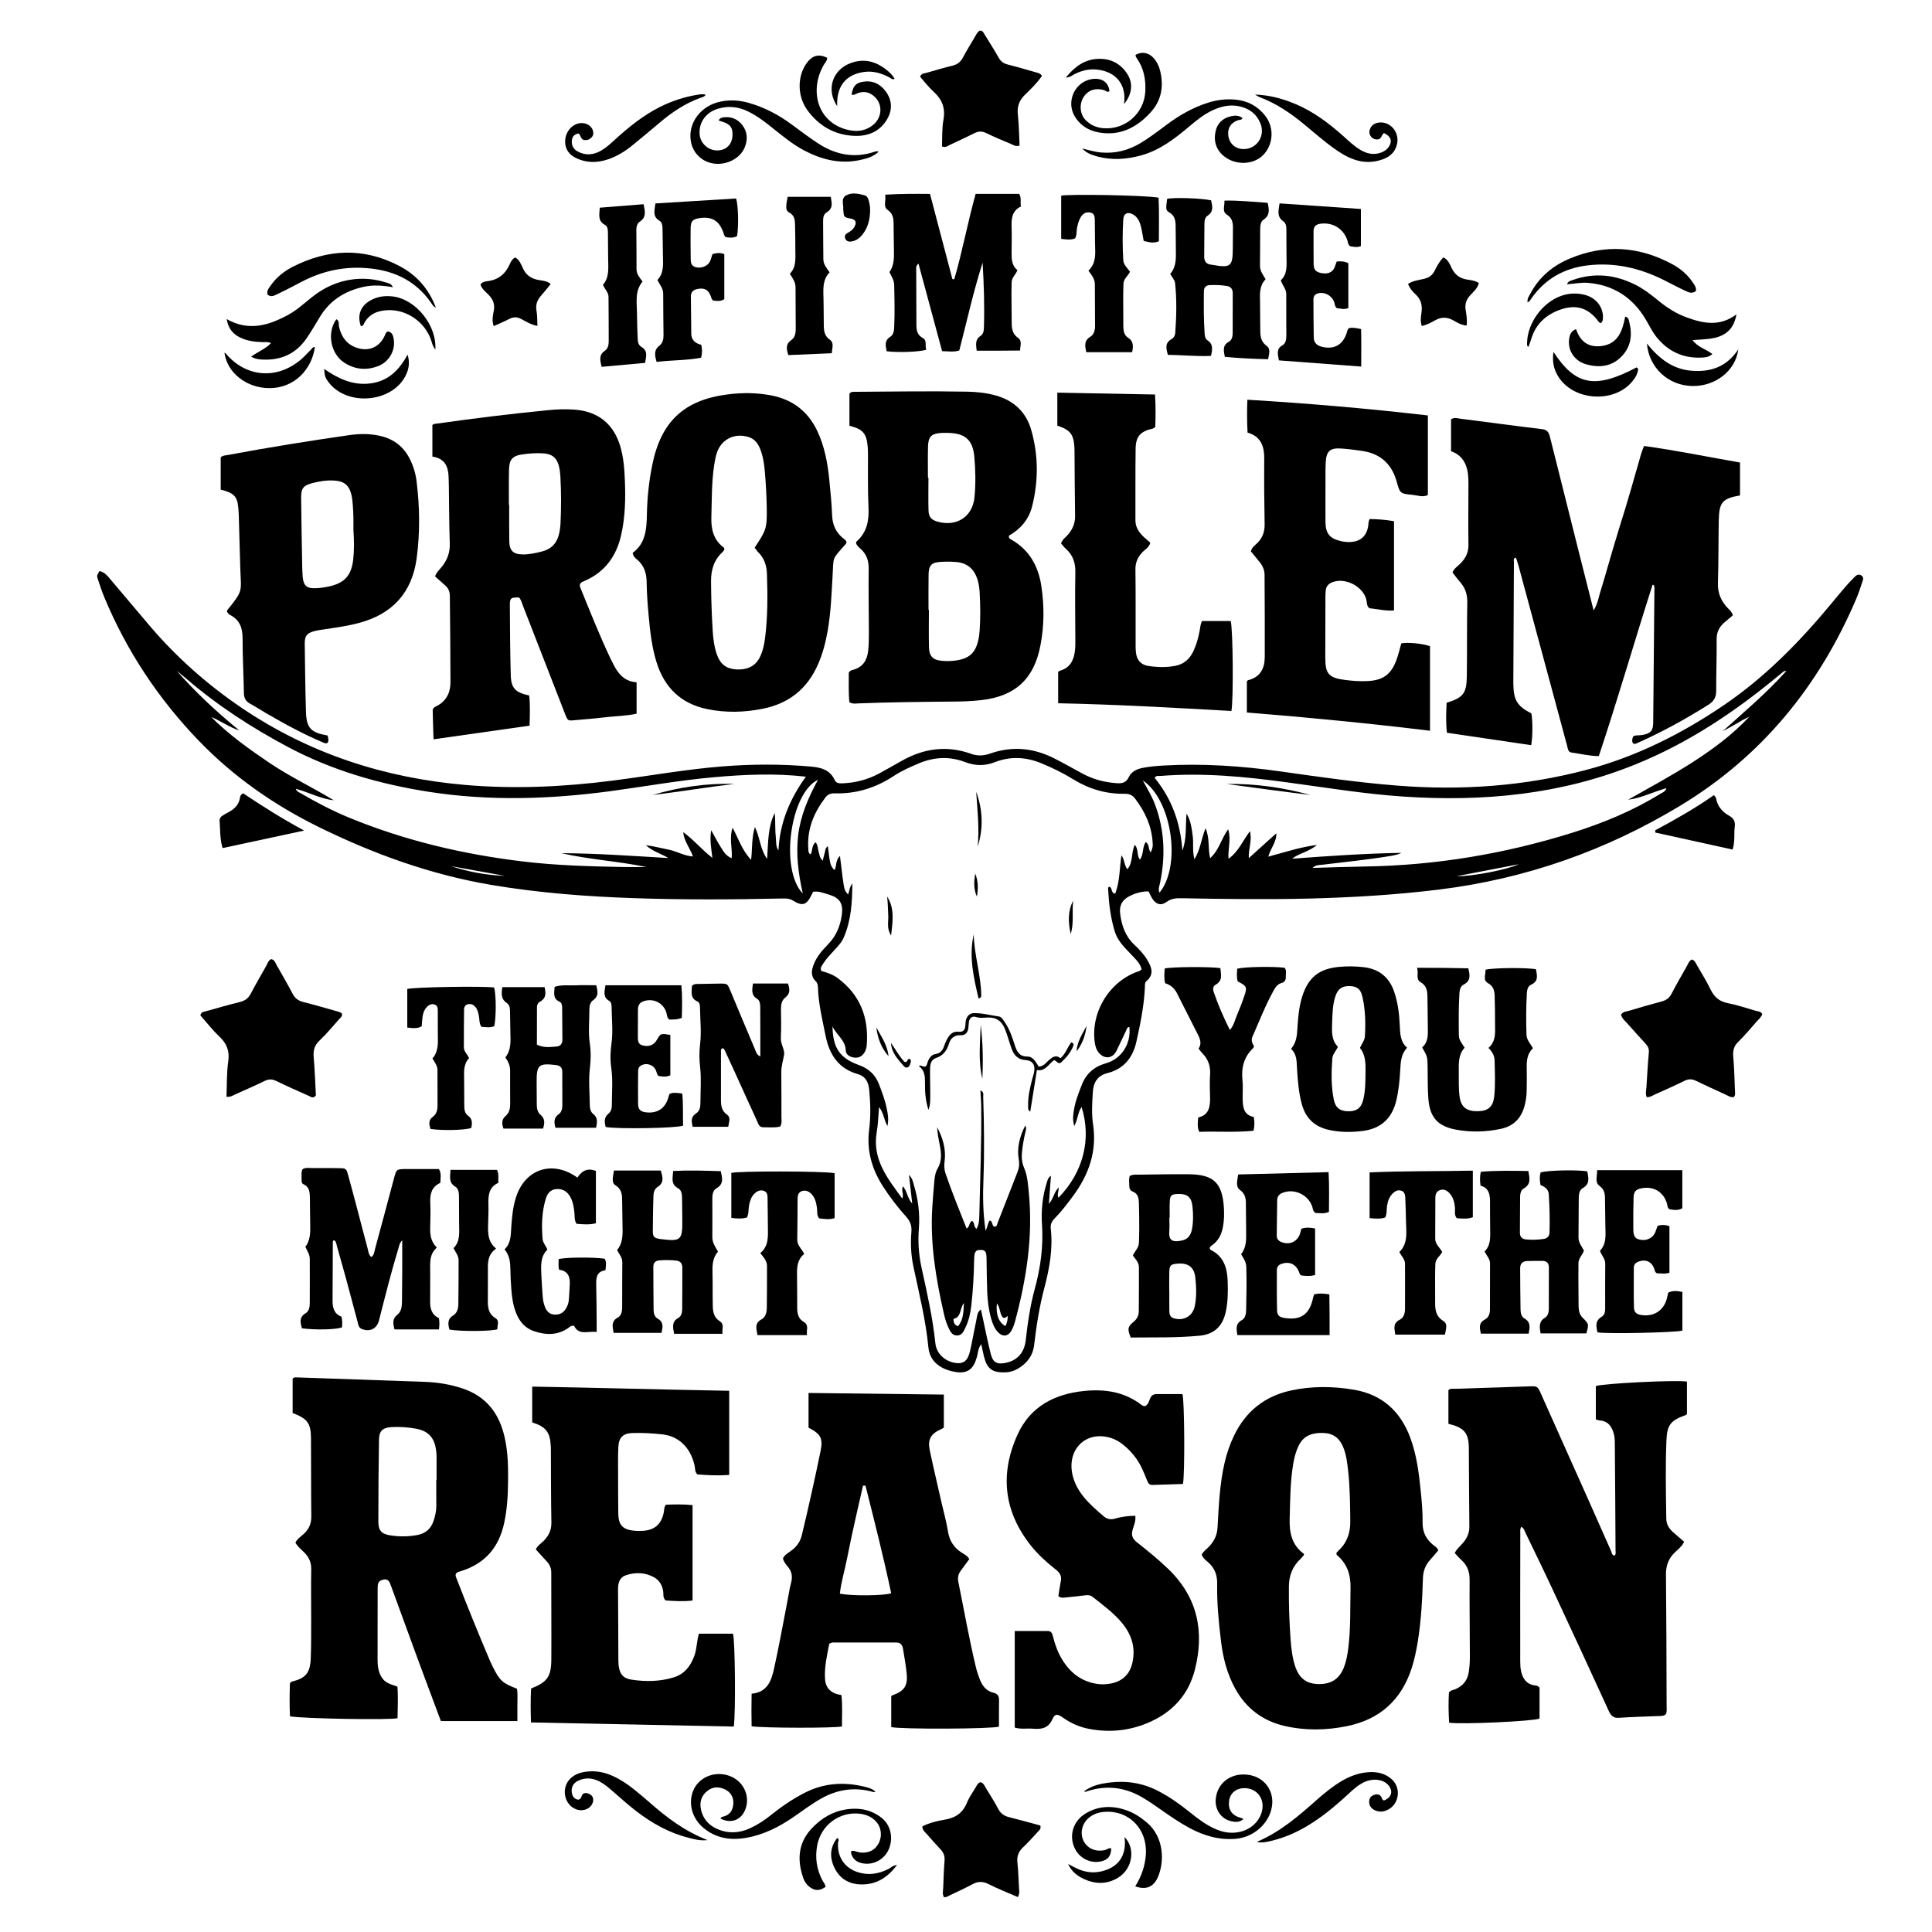 <?xml version="1.0" encoding="utf-8"?>
<!-- Generator: Adobe Illustrator 25.4.1, SVG Export Plug-In . SVG Version: 6.00 Build 0)  -->
<svg version="1.1" id="Layer_1" xmlns="http://www.w3.org/2000/svg" xmlns:xlink="http://www.w3.org/1999/xlink" x="0px" y="0px"
	 viewBox="0 0 3000 3000" style="enable-background:new 0 0 3000 3000;" xml:space="preserve">
<g>
	<path d="M1262.5,1384.8c-0.8,1.6-1.5,3.2-2.3,4.8c-7.7,15.8-14,18-28.9,8.8c-5.6-3.5-11.2-3.3-17.1-3.2
		c-76.1,1.7-152.2,2.1-228.2-0.5c-74.7-2.5-149.2-8.1-223-20.6c-93.9-15.9-182.3-47.8-267.6-89.7c-70.2-34.5-133.3-78.6-187.6-135.1
		c-62.2-64.8-111.1-138.5-145.7-221.6c-3.9-9.3-7-18.9-10.2-28.5c-1.8-5.4-1.4-5.5,2.6-12.5c8.7,1.9,13.5,8.9,18.7,15
		c19.7,23,39,46.3,58.6,69.3c42.1,49.5,90.3,92.3,144.2,128.7c104.7,70.6,220.6,108.2,345.8,119.1c76.7,6.7,152.9,3.1,229.1-6.6
		c57.3-7.3,114.1-17.7,171.8-22.2c45.8-3.6,91.6-3.7,137.3,0.4c15.3,1.4,28.9,5.2,36.1,20.8c2.6,5.7,8.1,5.3,13.2,5.1
		c20-0.9,38.9-6,56.5-15.6c11.7-6.4,23.2-13,34.8-19.5c34.2-19.2,69.8-24.1,107.2-10.7c10,3.6,19.6,3.2,29.5-0.3
		c34.3-12.1,67.7-8.9,99.9,7.5c14.7,7.5,29.1,15.6,43.6,23.5c16.8,9.1,34.8,13.8,53.9,15c8,0.5,14.1-1.1,17.9-9.2
		c4.3-9,12.7-12.9,22.1-14.7c10.8-2.1,21.8-3,32.8-3.6c60.7-3.4,120.9,0.7,181,9.2c59.9,8.5,119.8,17.1,180.1,21.9
		c99.5,8,198.1,1.2,294.6-24.3c76.8-20.3,147.2-55.5,213-100.1c64.8-43.9,118.7-99.2,168.3-159.1c6.7-8.1,13.4-16.3,20.3-24.3
		c4.2-4.9,8.5-9.6,13.1-14.1c3.2-3.1,6.4-7.5,11.7-4.7c5.8,3,2.9,8.1,1.6,12.2c-2.8,8.7-5.8,17.4-9.4,25.8
		c-57.6,134.4-145.8,242.8-271.6,319.2c-116.1,70.4-241.3,114.4-376.2,131c-67,8.2-134.2,12.2-201.5,13.9
		c-65.5,1.6-131.1,0.8-196.6-0.5c-8.8-0.2-16.7,0-24.6,5.8c-9,6.5-17,3.5-22.8-6.5c-1.8-3.1-3.3-6.5-5-9.9
		c-11.1-0.2-21.1,2.9-30.5,7.8c-10.2,5.4-15.1,13.9-13.7,26c2.2,18.8,7.9,35.6,22.1,49c7.7,7.2,15,14.9,20.4,24.1
		c6.3,10.8,10.7,21.8-1.3,32.1c-3.2,2.7-2.6,6.6-2.7,10.2c-1.3,28.5-7.1,56.4-13.2,84.1c-5.4,24.5-19.3,42.3-44.9,48.8
		c-14.9,3.8-21.7,13.8-22.7,28.9c-1.1,17-2.2,34,0.3,50.8c6.3,42.3-6.8,78.6-31.6,111.9c-8.8,11.8-17.6,23.5-27.9,33.9
		c-4.5,4.5-6.9,9.4-6.2,15.9c3.6,31.5-2,62.1-10,92.4c-7.6,28.9-12.3,58.3-15.7,87.9c-2,17.5-11.5,29.5-26.4,37.9
		c-5.7,3.2-11.9,4.9-18.4,5.1c-20.2,0.7-28.4-5.3-33.3-25c-1.4-5.8-2.5-11.6-4.1-18.7c-5,6.3-5,13.4-6.7,19.6
		c-5.3,18.9-14.5,29-40.8,21.9c-18.2-4.9-32.6-16.1-34.6-36.6c-4.1-42.6-14.5-83.9-23.3-125.6c-3.7-17.6-4.6-35.5-3.1-53.4
		c0.8-9.3-1.5-16.5-7.8-23.5c-13.5-15-25.8-31-36.7-48c-17.1-26.9-25.2-55.6-21.1-87.6c2.6-20.5,2.1-41.1,0.1-61.7
		c-1.2-12.4-5.8-21.1-18-24.6c-30.2-8.7-44-30.7-49.8-59.7c-4.9-24.7-11-49.2-11.8-74.6c-0.1-3.8-0.6-7.1-3.6-10
		c-8.3-8.1-6.3-17.5-2.6-26.8c4.8-12.2,13.6-21.7,22.5-31c12.3-12.8,18.5-28.2,20.8-45.4c2.3-17.1-3.1-26-19.6-31
		C1279.1,1386.9,1271.4,1383.2,1262.5,1384.8z M1741.4,1328.1c4.9,6.4,3.8,14.9,9.2,21.6c9.4-11.1,5.4-25.8,11.6-37.8
		c6.1,6.9,2.5,16.1,7.8,22.8c6.3-8,3.3-18.8,9.1-27.2c6.4,4.2,3.5,11.9,7.9,16c3.3-8.8,3.2-8.8,2.8-15.5
		c-1.5-25.7-12-47.7-27.2-67.9c-4.3-5.8-9.5-7.6-16.5-7.5c-28.7,0.4-55.1-7.4-79.6-22.5c-16-9.9-32.9-18.1-50.3-25.2
		c-23.6-9.6-47.5-10.7-71.1-1.5c-15.9,6.2-30.7,6-46.6-0.1c-24.2-9.2-48.5-7.9-72.3,2.3c-13.1,5.6-26.2,11.3-38,19.1
		c-28,18.5-58.4,28.2-92,27.2c-5.9-0.2-10.7,1.5-14.4,6.3c-18.1,23.7-29,49.8-26.6,80.2c0.2,3-0.3,6.6,3.7,8.3
		c3.1-5.8,1.2-13.6,7.5-18.9c3.8,4.5,3.3,9.8,4.7,14.4c1.4,4.5,1.3,9.7,6.5,14.2c1.2-4.8,1.8-8.3,2.9-11.7c1.2-3.5,0.6-7.9,5-10.8
		c3.6,29.6,3.6,29.6,10.1,37.2c4.2-6,1-15,8.7-21.9c1.5,11.8,2.6,21.8,3.9,31.7c2.9,21.5,3,21.4,8.7,28.1c2.1-5,1.9-10.8,6.6-17.4
		c-0.1,30.4-2,58.4-13.6,84.7c-3.3,7.6-9.3,13.6-14.9,19.7c-5.9,6.4-12,12.7-16.6,20.1c-2.1,3.3-5.3,6.5-3.1,11.6
		c9.1,2.5,18.1,5.5,25.9,11.4c34.7,26,47.9,61.2,44.7,103.5c-0.4,5.6-2.2,10.8-6.1,15c-4.6,4.9-10.3,5.6-16.5,4
		c-5.3-1.4-9.8-4.9-10-10.2c-0.4-16.6-15-24.5-20.6-37.8c0.5,33.8,11.4,49.5,41,60.2c14.6,5.3,25.1,14.3,30.9,29.1
		c5,12.9,9.8,25.7,12.5,39.2c1.6,8,3.1,16.1,0.9,26.4c-5.5-9.7-5.6-19.9-13-29.5c-1.3,14.5-1.5,26.8-3.6,38.7
		c-7.3,42.3,16.5,71.8,39.7,103.5c2.9-7.3-2.4-12.9,1.1-19.1c6.5,8,6.8,18.4,14.3,26.9c-1.7-15.4-3.2-29-5-44.7
		c5.3,5.6,5.9,10.2,7.2,14.5c6.9,22.6,10,45.6,8.1,69.2c-1.6,20.3-0.2,40.3,4.1,60.1c8.5,38.9,17.4,77.7,21.5,117.5
		c1.7,16.7,15.3,28.7,32.1,30.9c9.8,1.2,15.9-2.1,19.5-11.3c1.8-4.7,2.9-9.6,3.9-14.6c3-14.4,5.6-28.8,8.6-43.1
		c1-4.7,0.9-10,6.6-14.2c1.2,5.4,2.1,9.7,3.1,14c4,18.3,7.6,36.8,12.2,55c3.3,13.4,9.8,16.8,23.5,13.9c17.8-3.7,28.8-15.9,30.9-35.5
		c3-26.9,6.9-53.6,14.1-79.8c8.9-32.5,13.3-65.4,11.1-99.2c-1.5-22.5,0.8-44.9,7.8-66.5c1-3.1,1.6-6.5,6.1-9.5
		c-1.1,14.8-2,27.9-3.2,43.6c7.5-8.4,7.8-18.1,15.3-25.6c-0.1,6.5-2.9,11.4-0.4,16.1c38.3-39.1,51.6-90.8,35.9-140.8
		c-6.1,8.3-5.7,19.1-11.4,29.5c-2.9-9.7-1.8-17.4-0.5-25c2.2-13.6,7.3-26.4,12.3-39.2c6.9-17.6,19.5-28.2,37.5-33.3
		c24.2-6.9,39.2-30.4,36.3-56.3c-3.7,0.1-4,3.5-5.1,5.7c-5,10.3-9.9,20.6-14.8,31c-5.5,11.8-17.6,13.9-26.6,4.4
		c-4.6-4.9-6.5-11-7.3-17.4c-6.5-47.7,23.8-96,69.3-110.6c1.1-0.4,2-1.5,3.5-2.7c-2.5-9.9-9.9-16.3-16.4-23.2
		c-10.1-10.7-20.9-20.9-25.3-35.5c-6.5-21.1-9.1-43-10.3-65c-0.1-1.6-0.5-3.8,2-4.5c5.1,1.6,1.8,9.9,8.9,10.7
		C1739.1,1368.9,1738.2,1348.3,1741.4,1328.1z M2773.9,1041.8c-3.1,0.4-3.5,0.3-3.8,0.5c-2.9,2.3-5.7,4.6-8.5,6.9
		c-67.7,56.2-140.1,104.6-222.2,137.8c-115.5,46.9-235.9,58.1-358.9,50c-61.3-4-121.9-14.1-182.8-22.3c-65-8.8-130.2-15.1-195.9-9.8
		c-2.8,0.2-6.4-1.2-8.9,3c26.9,32.6,40.2,70.6,43.1,112.8c7.2-18.8,4.5-38.3,6.5-57.3c6.5,10.8,7.9,22.5,9.5,34.3
		c1.6,11.3-0.8,23.1,2.7,36.6c9.5-15.6,10.5-31.6,17.3-48.3c6.8,16.3,3.4,31.3,7.1,46.6c14-12.7,17.2-30.2,28-44.9
		c4.9,15.9-0.6,30.2,0.5,45.8c15.7-11.1,21.9-27.8,33.3-42.8c3.7,14.7-2.5,27.2-1.8,41.8c15.3-13.8,29-26.1,42.7-38.5
		c0.7,13.5-8.8,22.7-12.4,36.2c25.5-6.8,48.4-14.6,75.5-18.2c-13.1,11.2-27.7,12.7-38.5,21.4c56.3-4.2,112.3-8.1,169.8-9.1
		c-6.2,2.9-11.5,3.9-16.9,4.8c-35.3,5.9-70.9,9.3-106.3,13.7c-4.5,0.6-9.5-0.1-15,4.9c28.6-0.8,55.2-1.8,81.7-2.2
		c109.8-1.7,217-19.7,321.7-52.4c47.8-15,93.9-34,136.6-60.4c3.2-2,7.6-2.9,9.7-8.9c-20.7,5.8-39.1,15.5-59.6,18
		c33.2-18.8,66.6-36.8,98.6-57.2c32.3-20.7,63-43.3,89.5-71.5c-7.6,3.1-14.3,7.4-21.2,11.4c-6.6,3.8-13.3,7.3-20,10.9
		C2708.5,1105.3,2742.4,1076.8,2773.9,1041.8z M1251.4,1206c-48.9-5.5-95.5-3.3-142.1,0.8c-54.4,4.8-108.1,14.5-162.1,21.8
		c-93.6,12.5-187.2,15.5-280.8,1c-76.6-11.9-150.4-33.1-219.1-69.6c-56.8-30.2-110.6-65.1-159.3-107.3c-4.4-3.8-9.1-7.4-13.6-11.1
		c29.8,34,62.5,64.3,97.3,92.7c-15.6-5-28.7-14.8-43.7-20.9c27.3,27.3,58.5,49.6,90.3,71.1c32,21.6,67,38.1,100.1,58.2
		c-20.7-2.3-38.8-12.4-59.1-17.9c1.5,4.5,4.9,5.3,7.4,6.8c24.1,14.1,48.9,27.1,74.8,37.8c86.6,35.7,176.8,57,269.7,68.2
		c52,6.3,104.2,7.7,156.4,8.7c12,0.2,24,0,36,0c-43.7-9.1-88.5-11.5-132-21.5c55.5,0.3,110.8,4.3,166.3,7.6
		c-11.7-7.1-24.9-10.5-35-20c12.4,1.6,24.2,4.7,36.2,7.1c12.2,2.6,23.3,9.5,36.9,10.4c-4.4-12.9-13.5-22.7-15.2-37.8
		c17,12.2,28.7,27.3,45.4,40c-1.8-15.1-4.3-27.4-1.9-43c5.9,10.5,9.8,18.2,14.4,25.5c4.4,7,8.4,14.6,17.5,18
		c1.2-15.9-4.2-30.9,1.4-47.4c9.1,17.3,14.6,34.9,28.7,50c2.1-17.9,0.6-33.7,5.9-51c8.2,16.8,7.9,34.1,19,49.5
		c1.7-25.6,1-49.4,11.7-71.1c0.9,6.8,0.8,13.5,0.9,20.2c0.1,6.4,0.3,12.8,1,19.2c0.7,6.2-0.2,12.8,4,18.5
		C1210.8,1278.3,1226,1241.1,1251.4,1206z M1270.2,1210.8c-43.3,20.7-59.6,139.5-23.6,176.7c-7.2-31.9-10.7-61.1-7.2-90.7
		C1243.1,1266.6,1254.8,1239,1270.2,1210.8z M1774.5,1211.8c7.4,13.5,14.2,24.7,18.8,37c15.2,40.1,16.7,81.1,7.9,122.7
		c-1,4.7-3.2,9.4-0.7,14.6C1834.8,1344,1819.7,1242.2,1774.5,1211.8z M2262.1,1360.5c23.6,0.7,79.1-10.3,96.3-18.5
		C2324.8,1348.4,2293.4,1354.5,2262.1,1360.5z M783.8,1360c-27.9-5-55.8-10.1-83.6-15.1C727.3,1353.8,755,1359,783.8,1360z"/>
	<path d="M2566.1,908c-28.3,88.3-53.9,177.5-83.5,266.1c-14.9-0.2-28.6-3.7-42.5-5.6c-5.6-0.8-5.6-6.7-6.8-10.9
		c-6-22.1-11.9-44.2-17.9-66.4c-19.2-71.2-38.4-142.4-57.7-213.6c-1.1-3.9-2.5-7.8-3.7-11.6c-4.8,0.8-3.2,4.3-3.2,6.5
		c-0.4,61.4-0.6,122.8-0.9,184.2c0,1.8,0,3.7,0,5.5c0.4,25.2,6,34.2,28,45.6c2.2,11.3,2.1,37.9-0.3,49.3
		c-43.3-6.4-86.6-12.8-130.8-19.3c-1.9-16.3-1.2-31.6-0.5-46.5c26.1-8.2,31-14.5,31.4-41.9c0.5-38,0-76.1,0.7-114.1
		c0.2-12.2-3.1-22.4-11.1-31.4c-4.2-4.8-7.9-10-11.9-15c2.8-6.8,8.7-10,13-14.5c7.6-8,11.9-16.6,11.8-28.1c-0.5-31.6,0-63.2,0-94.9
		c0-5-0.1-10.1-0.7-15.1c-2-16.6-9.3-29.6-26.3-35.7c0-16.7,0-33,0-49.5c5-3.4,10.1-1.5,14.8-0.9c42.3,5.3,84.5,11.2,126.8,16.2
		c9.2,1.1,10.7,6.8,12.4,13.7c14.8,59.1,29.7,118.2,44.5,177.3c7.4,29.3,14.8,58.6,22.9,90.5c6.8-11.3,8-22,11.3-32
		c3.4-10.5,6.3-21.1,9.4-31.6c3.1-10.6,6.1-21.1,9.2-31.7c3.2-11,6.5-22,9.9-32.9c3.2-10.5,6.6-21,9.8-31.5
		c3.2-10.5,6.3-21.1,9.3-31.6c3.1-10.6,5.9-21.2,9.1-31.7c3.2-10.4,5.3-21.3,10.4-32.4c49.9,6.9,99.1,17,148.9,25.7
		c0,18,0,34.7,0,51.1c-27.3,4.7-32.4,10.6-33,38.5c-0.6,32.5-0.3,65.1-1.3,97.6c-0.4,14.3,4,25.9,13,36.4c3.5,4.1,8.4,7.2,10.2,13.7
		c-4.3,3.6-8.7,7.3-13.2,11.1c-8,6.9-12.1,15.1-12,26.4c0.3,26.6-0.8,53.2-0.7,79.7c0,9.7-3.3,16-11.6,21.3
		c-35.3,22.3-71.8,42.4-110,59.4c-2,0.9-4,2.3-7,1.3c-3-3.3-1.8-7.1-0.3-11.2c1.2-0.5,2.4-1.2,3.6-1.4c3.6-0.4,7.4-0.3,10.9-0.9
		c12.8-2.4,16.4-6.3,16.6-19.2c0.7-69.7,1.3-139.3,1.9-209c0-1.3-0.3-2.7-0.5-4C2567.9,908.5,2567,908.3,2566.1,908z"/>
	<path d="M2390.6,2620.5c0,15.4,0,31.8,0,48.1c-10.2,4.2-120.4,9.3-140.4,6.4c-1-16-1.2-32.2-0.3-47c3.6-4,7.1-3.8,10-5
		c11.4-4.9,18.6-13.5,20.6-25.6c1.4-8.1,1.9-16.4,1.9-24.6c0-39.9-0.7-79.7-0.4-119.6c0.1-12.4-3.4-22.3-12.5-30.5
		c-3.7-3.3-6.9-7.3-10.6-11.2c3.5-7.1,9.5-11.5,14-17.1c5.7-7.1,8.8-14.7,8.7-23.9c-0.4-40.8-0.6-81.6-0.8-122.4
		c0-1.8-0.1-3.7-0.2-5.5c-1.4-18.6-8.8-26.3-31.5-31.7c0-17.1,0-34.6,0-52.4c3.4-3,7.8-1.9,11.7-2c37.6-1.3,75.1-2.4,112.7-3.7
		c13.5-0.5,13.8-0.8,19.5,11.9c24.9,55.6,49.8,111.3,74.6,166.9c11.4,25.5,22.6,51.1,34,76.6c1.2,2.6,1.1,6.5,5.2,7.3
		c2.9-1.9,1.8-4.9,1.8-7.4c-0.3-55-0.6-110-1.1-165c0-5.5-0.1-11.1-1.5-16.4c-3-11.3-8.9-20.2-22.1-21c-1.7-0.1-3.4-1-5.9-1.7
		c0-17.4,0-34.6,0-51.7c9.5-4,126.6-9.9,141.5-6.9c0,16.5,0,33.3,0,50.1c-0.6,0.6-1.1,1.6-1.8,1.8c-23.5,8.3-29.1,15-30.1,39.8
		c-1.6,40.3-0.8,80.6-0.2,121c0.1,8.5,3.9,14.9,9.8,20.4c5.7,5.2,11.7,10.1,17.9,15.5c-3.2,7.3-9.3,11.7-14.4,16.6
		c-9.9,9.5-13.9,20.4-13.8,34.3c0.7,67.4,0.8,134.7,1,202.1c0,5,0.7,10.1-0.9,14.6c-3.7,3.5-8,2.9-12.1,3.1
		c-20.1,0.9-40.3,1.2-60.4,2.7c-9,0.7-12.9-2.9-16.4-10.6c-28.4-62.1-57-124.1-85.9-185.9c-14.1-30.3-28.8-60.4-43.3-90.5
		c-1.5-3.2-2.3-7-6.6-9.6c-2.2,3.2-1.6,6.8-1.6,10.2c-0.1,66.5-0.2,132.9-0.1,199.4c0,5,0.3,10.1,1.4,15
		c2.6,11.6,8.7,20.1,21.6,21.8C2385.9,2617.3,2388.2,2617.7,2390.6,2620.5z"/>
	<path d="M458.7,2395.3c3.1-6,8.3-9.2,12.6-13.1c8.4-7.5,12.3-16.3,12.1-27.8c-0.5-40.3-0.2-80.7-0.5-121
		c-0.2-23.4-5.4-30.5-28.5-39.3c0-17.5,0-35.5,0-53.4c1.9-2.1,4.2-2,6.5-1.9c66,2.3,131.9,4.6,197.9,6.9
		c20.3,0.7,40.1,3.8,59.4,10.3c31.4,10.5,51.8,31.6,61.9,63.1c8.6,26.6,9.1,54.1,8.8,81.6c-0.2,21.5-1.4,43-6,64.2
		c-8.1,37.9-29.8,63.1-67,74.7c-2.6,0.8-5.4,1.2-7.4,3.3c-2.2,3.2-0.3,6.2,0.8,9.1c16.5,42.8,33.8,85.2,51.7,127.3
		c1.3,2.9,2.7,5.8,4.1,8.7c10.9,21.8,15.1,25.7,37.6,34.2c1.5,8.1,0.6,16.8,0.7,25.4c0.1,8.2,0,16.3,0,24.9c-40.6,0-79.7,0-118.8,0
		c-12.8-34.3-25.2-67.3-37.4-100.4c-13-35.3-25.8-70.6-38.7-105.9c-0.9-2.6-1.9-5.2-2.9-7.7c-1.8-4.2-4.6-6.8-9.6-5.8
		c-4.9,0.9-8.7,3-9.3,8.5c-0.3,2.7-0.3,5.5-0.3,8.2c0,36.2,0,72.4-0.1,108.6c0,9.8,1.4,19.1,7,27.5c5.5,8.4,14.8,10.1,23.8,13.5
		c1.3,16.6,0.4,32.9,0.2,49c-10.1,3.1-147.1,0.8-167-2.9c-0.9-17.1-0.6-34.7-0.1-51.4c1.6-1.4,2.2-2.3,3-2.5
		c21-5.1,28.3-13.1,29.3-35.2c0.9-21,0.6-42.2,0.7-63.2c0.1-25.2-0.5-50.4,0.1-75.6c0.2-10.5-3.1-18.5-10.2-25.9
		C468,2406.2,462.1,2401.7,458.7,2395.3z M677.4,2298.3c0.2,0,0.3,0,0.5,0c0-12.3,0.1-24.7,0-37c0-3.2-0.4-6.4-0.8-9.6
		c-2.5-19.3-12.1-29.7-30.9-33.2c-12.6-2.3-25.4-3.2-38.2-2.5c-13.9,0.8-19.3,5.9-19.5,19.5c-0.7,42.5-1,85-1,127.5
		c0,13.6,4.9,19,18.6,21.1c14.1,2.2,28.2,2.1,42.3-0.6c13-2.5,21.1-10.2,25.1-22.6c2.2-7,3.9-14.2,4-21.5
		C677.5,2325.7,677.4,2312,677.4,2298.3z"/>
	<path d="M2233.4,2407.3c-4.1,4.8-8.4,10.1-12.9,15.1c-7.4,8.2-10.7,17.5-11,28.7c-1,33-2.7,65.9-8.1,98.6c-2.2,13.6-5,27-9.2,40.1
		c-15.9,49.9-49.7,80.2-100.9,90.6c-32.2,6.5-64.7,7.1-96.9-0.4c-33.9-8-59.5-27.3-76.4-58c-12.6-22.9-18.9-47.6-22-73.3
		c-3.6-29.6-6.5-59.3-6-89.1c0.3-13.9-3.8-24.9-14.3-34c-3.7-3.2-7.9-6.3-9.7-11.5c2.6-5.6,8-8.7,11.9-13.1
		c7.7-8.4,12.1-17.6,12.7-29.4c1.9-33.4,3.3-66.8,10.8-99.6c3.4-14.8,8.2-29.1,14.8-42.8c18.1-37.5,47.4-61.1,88.1-70
		c32.7-7.1,65.6-6.8,98.4-1.2c43.7,7.5,72.1,33.6,87.3,74.8c9.9,26.9,13.4,55.1,16.2,83.4c1.6,15.9,3,32,2.8,48
		c-0.2,14.7,5.3,25.6,16.2,34.6C2228,2401,2231.4,2402.7,2233.4,2407.3z M2024.8,2413.9c-0.2,0.4-0.2,0.9-0.5,1.3
		c-1.5,1.7-2.9,3.5-4.5,5.1c-12.5,11.6-18.2,25.7-18.4,42.8c-0.3,27.5,0.6,55,2.6,82.4c1.1,14.2,2.6,28.3,7.1,41.9
		c6.3,18.8,17.6,27.3,36.4,27.6c19.7,0.3,32.3-8,39.4-26.1c3.7-9.5,5.4-19.4,6.7-29.4c3.9-31,2.8-62.2,3.5-93.4
		c0.4-20.6-5-37.9-21.1-51.3c-0.6-0.5-0.6-1.6-1-3c0.9-1.1,1.9-2.7,3.2-3.8c13.3-12.3,18.7-27.5,18.5-45.6
		c-0.3-26.1-0.4-52.2-3.3-78.3c-1.4-12.8-2.9-25.6-7.9-37.5c-5.6-13.5-15.5-21.1-30.6-21.5c-16.2-0.5-30.1,3.3-38,19.1
		c-4.6,9.1-7.1,18.8-8.8,28.8c-4.7,28.1-4.7,56.6-5.5,85c-0.7,21.8,3.2,41,21.9,54.7C2024.7,2412.9,2024.7,2413.5,2024.8,2413.9z"/>
	<path d="M1505.2,2420.9c-4.6,6.2-8.8,12.1-13.2,17.9c-4.2,5.5-5.2,11.3-3.8,18.1c9.1,44.4,16.8,89.2,27.5,133.2
		c1.5,6.2,3.6,12.3,6,18.3c3.9,9.8,10.2,17.6,21,20.1c6.8,1.6,8.7,5.4,8.6,11.8c-0.2,13.7-0.1,27.4-0.1,40.8
		c-10.3,3.7-152.5,4.3-167.3,0.7c0-15.5,0-31.4,0-47.5c0.4-0.4,0.9-1.5,1.6-1.7c19-6.8,24.5-15,22.3-35c-1.3-12.3-3.5-24.5-5.5-36.7
		c-0.9-5.9-3.3-10.4-10.4-10.4c-33,0-66,0-99,0c-1.3,0-2.6,0.8-5.2,1.8c-3.4,17.7-7.8,35.9-6.6,54.8c1,15,10.2,22.8,25.5,25
		c1.8,16.7,0.7,32.9,0.8,48.7c-11.9,2.8-120.3,2.6-140.3-0.2c-0.3-16.3-0.4-33,0-50.6c24.5-2.2,30.8-20.4,34.9-39.2
		c7.1-32.2,13-64.7,19.3-97.1c2.4-12.1,4.1-24.4,7.2-36.4c2.4-9.3,1.1-16.9-5-24.3c-3.1-3.8-6.6-7.7-7.7-13.3
		c3.1-6.3,9.7-9.1,14.9-13.4c7.4-6,12.1-13.1,14.4-22.6c10.4-43.2,20-86.6,29-130.1c4.1-20.1,0.6-26.8-18.6-36.7
		c0-17.1,0-34.7,0-53.9c70.1,0.8,139.6,1.6,210.1,2.5c0,17.4,0,34.1,0,51.3c-1.3,0.8-2.8,1.8-4.4,2.5c-15.8,7-21,15.9-17.5,32.6
		c5.5,26,11.6,51.9,17.5,77.8c3.6,16.1,8.2,32,10.8,48.3c2.3,14.8,9.4,25.4,21.7,33.2C1497.5,2413.5,1501.8,2415.5,1505.2,2420.9z
		 M1343.9,2306.9c-1.3,0-2.5,0-3.8,0c-4.2,18.6-8.6,37.2-12.7,55.9c-4.1,18.7-8.3,37.5-11.9,56.3c-3.5,18.6-9.3,36.7-11.4,55.5
		c17.6,3.8,69.9,3.3,79.7-0.7C1372,2417.9,1357.9,2362.4,1343.9,2306.9z"/>
	<path d="M988.5,1059.5c0,17.2,0,32.6,0,48.7c-17.1,3.8-34.1,3.7-50.8,5.8c-15,1.9-30.1,2.9-45.2,4.3c-10.7,1-10.8,1.1-14.9-9.2
		c-21.8-55.9-43.5-111.9-65.3-167.8c-1.8-4.6-2.9-9.7-6.3-13.5c-12.6-0.3-14.4,0.8-14.3,11.8c0.2,36.2,0.4,72.4,1.4,108.6
		c0.5,20.3,7.2,27.3,28.6,31.7c1.7,14.9,1.1,30.2,0.6,46.9c-49.6,7.1-98.4,14-149.1,21.2c-0.5-15.7-1-30.2-1.3-44.7
		c-0.1-3.7,2.9-5.3,5.9-6.8c15.2-7.7,21.7-21,21.7-37.1c0-44.9-0.6-89.8-1-134.7c-0.1-6.3-2.4-11.5-7.3-15.7
		c-5.2-4.5-10.2-9.1-15.7-14c2.4-6.8,7.8-11.2,11.9-16.6c7.7-10.3,11.4-21.4,11-34.5c-1-29.3-1-58.7-1.4-88
		c-0.1-5-0.3-10.1-0.4-15.1c-0.5-16.2-5.6-28.9-25.2-31.8c0-16.1,0-32,0-48.9c1.8-2.4,5.7-2.1,9.2-2.6c56.7-8.1,113.6-15,170.6-20.6
		c13.7-1.4,27.5-1.8,41.2-0.8c36.3,2.7,60.5,22.2,70.8,57.1c5.1,17.3,6.4,35.1,7.1,53c1.2,28.5,0.5,56.8-5.8,84.8
		c-7.5,33-25.4,57.4-56.9,71.1c-2.5,1.1-5.2,1.8-6.7,4.5c-1.3,2.8,0,5.3,1,7.8c14.7,36.1,29.1,72.3,45.7,107.5
		c2,4.1,4.1,8.2,6.2,12.2C961,1047.7,970.7,1058.2,988.5,1059.5z M790.2,784c0.2,0,0.3,0,0.5,0c0,18.8-0.2,37.5,0.1,56.3
		c0.2,14.8,6.2,20.5,21.2,20.6c10.1,0.1,20-2.1,29.7-4.6c14.2-3.6,22.9-12.5,26.3-26.8c1.4-5.8,2.1-11.7,2.4-17.6
		c1.1-23.8,1.1-47.6-0.2-71.3c-0.3-5.5-0.9-11-2.2-16.3c-3.2-13.2-10.5-19.4-24.1-20.3c-11-0.8-22,0.1-32.8,1.6
		c-15.3,2.1-20.5,8.1-20.7,23.7C790,747.4,790.2,765.7,790.2,784z"/>
	<path d="M1033.9,2336.5c13.8-0.5,27.4-0.8,41.5,0.6c0,49.9,0,98.6,0,148.2c-14.9,1.8-28.9,0.7-41.9-0.1c-4.6-4.8-3-9.7-3.7-14.1
		c-1.4-9.7-6.1-17.5-14.6-22.1c-13.6-7.4-28.2-7.8-42.7-3.2c-10.2,3.2-12.9,11.8-12.8,21.9c0.3,36.2,0.3,72.4,0.5,108.6
		c0,3.2,0.1,6.4,0.4,9.6c1.4,13.3,7,20.3,20.2,22.3c21.9,3.3,43.9,3,65.4-3.6c17.2-5.3,26.7-18.2,32.4-34.7
		c3.6-10.5,3.2-21.7,6.7-33.1c17.7,0,35.3,0,52.9,0c3.2,9.6,4.4,123.3,1.2,144.2c-104.3-2.1-208.9-4.3-314.9-6.4
		c-0.5-18.8-0.8-36,0.2-52.7c25-9.9,31.2-18.2,31.4-44.9c0.3-44.9-0.2-89.8-0.1-134.8c0-6.9-2.1-12.4-6.7-17.3
		c-5.9-6.3-11.6-12.7-17.3-19c2.9-6.3,8.4-9.3,12.5-13.5c7.7-7.9,11.9-16.7,11.7-28.2c-0.7-38-0.6-76.1-0.8-114.1
		c0-1.8-0.1-3.7-0.2-5.5c-1.2-20.9-7.7-29.3-28.8-35.9c0-17.6,0-35.6,0-55.6c101.9,1.8,203.3,4.7,305.9,6.5c0,43.9,0,86.7,0,130.7
		c-17.2,1.2-33.8,0.5-49.6-0.9c-3.9-4.4-3.2-8.8-4-12.8c-4.5-22.5-19.7-45.9-50.1-49.3c-15.6-1.7-31.1-2.6-46.6-2.1
		c-14.4,0.5-21,6.8-21.8,21.2c-0.8,14.2-0.4,28.4-0.4,42.6c0,20.6,0,41.3,0.3,61.9c0.3,17,7,24.1,23.7,25.9
		c4.5,0.5,9.2,0.6,13.7,0.3c18.9-0.9,29.5-10.2,33.2-28.6C1031.4,2344.9,1030.8,2341.1,1033.9,2336.5z"/>
	<path d="M1319,661.1c0-17.1,0-33.5,0-49.8c2.9-3.7,6.8-2.8,10.3-2.9c57.7-0.4,115.5-1.3,173.2-0.2c15.2,0.3,30.1,2,44.8,6.2
		c27.7,8.1,46.3,26,54.1,53.6c11.1,39.1,11.2,78.7,1.3,118.2c-5.2,20.7-18.3,35.5-36,45.6c-0.6,3.9,1.6,4.9,3.5,6
		c27.7,15.7,41.8,40.6,46.6,71c4.9,31.4,4.8,63.1-1.4,94.4c-10.1,51.4-39.2,77.9-91.3,83.9c-14.1,1.6-28.3,2.2-42.5,2.3
		c-49.5,0.4-99,0.9-148.4,2.8c-4.5,0.2-9.1,1.3-14.3-1.9c-1.5-15.3-0.8-31.2-0.9-45.9c2.1-3.2,4.3-3.8,6.6-4.3
		c14.9-3.9,21.8-14.7,23.4-28.9c1.2-10,1.2-20.1,1.2-30.2c0-32.5-0.8-65.1-0.3-97.6c0.2-13-3.4-23.2-13-31.6
		c-2.7-2.4-5.5-4.9-6.7-8.4c0.4-1.1,0.4-2.2,1-2.7c16.3-14.4,19.4-32.8,18.4-53.5c-1.3-26.5-0.6-53.1-0.8-79.7c0-4.6,0-9.2-0.4-13.7
		C1345.5,672.9,1340,666.4,1319,661.1z M1441.8,947.2c0.2,0,0.4,0,0.6,0c0,19.2-0.4,38.5,0.1,57.7c0.3,14.2,6.2,20,20,21.2
		c7.8,0.7,15.6,0.5,23.3-0.7c19.5-3.2,29-12,33.3-31.4c1.2-5.3,1.9-10.8,2.2-16.3c1.2-19.2,1-38.4-0.1-57.6
		c-0.4-7.3-1.4-14.6-3.8-21.6c-5.3-15.4-15.9-24.4-32.2-25.8c-8.2-0.7-16.5-0.7-24.7-0.2c-14.2,0.8-18.4,5.4-18.6,19.8
		C1441.6,910.6,1441.8,928.9,1441.8,947.2z M1440.9,741.8c0.3,0,0.5,0,0.8,0c0,16.9-0.4,33.9,0.1,50.8c0.3,10.5,4.5,14.7,14.3,17.5
		c29.6,8.2,54.2-7.8,57.1-38.1c2-21,1.6-42.1-0.3-63.1c-2.4-25.8-14.3-36.1-40.4-36.7c-3.7-0.1-7.3-0.1-11,0.1
		c-15.4,1-20.1,5.7-20.5,21.4C1440.6,709.8,1440.9,725.8,1440.9,741.8z"/>
	<path d="M982.4,858.5c20.2-14.8,21.7-37,22.1-60c0.5-25.7,3.2-51.2,8.3-76.4c13.5-67.4,49.4-101.2,117.4-109.7
		c22.8-2.9,45.7-2.7,68.4,1.8c32.8,6.6,56.3,24.9,70.6,55.3c11.1,23.6,15.8,48.7,18.4,74.3c1.8,18.7,3.8,37.4,4.5,56.1
		c0.5,15.4,6.1,27.4,18.1,36.7c1.8,1.4,3.7,2.8,4.2,5.2c-0.2,0.9-0.3,1.9-0.8,2.5c-22.3,25.9-18.9,17.3-20.9,52.4
		c-1.6,27.9-2.7,55.8-7.6,83.4c-3.1,17.6-7.6,34.9-14.8,51.3c-16.6,38.2-45.4,61.1-86.2,69.2c-28.6,5.7-57.2,6.4-85.9,0.5
		c-41.4-8.5-66.9-34-79-73.6c-7.1-23.3-9.8-47.5-12-71.7c-1.6-17.3-2.9-34.7-3.1-52.1c-0.2-14.2-4.2-26-15.2-35.2
		C986.4,866.6,983.7,864.6,982.4,858.5z M1171.8,850.4c18.2-27.3,19.3-30.1,18.8-62.6c-0.3-18.3-1.4-36.6-2.9-54.9
		c-1-12.3-2.8-24.6-7.5-36.2c-3.4-8.4-8.5-15.1-17.6-18c-22.2-7.1-43.2,3.6-49.9,25.8c-1.7,5.7-2.8,11.6-3.7,17.5
		c-4.1,26.8-3.6,53.9-4.4,80.9c-0.6,18.9,3.3,35.5,19.3,47.4c0.6,0.4,0.6,1.6,1,3c-0.9,1.2-1.7,2.8-3,4
		c-13.5,12.4-17.9,27.9-17.8,45.8c0.2,26.1,1,52.2,2.7,78.3c0.8,11.9,2.4,23.7,6.4,35c5.5,15.3,14.9,22.3,30.6,23.1
		c18.1,0.8,30.3-6,36.9-20.6c4.2-9.3,6.2-19.2,7.4-29.2c4.1-32.8,3.9-65.8,2.8-98.8c-0.4-13.3-4.6-25.1-14.6-34.5
		C1174.9,854.7,1173.7,852.8,1171.8,850.4z"/>
	<path d="M1762.9,2353.7c1.1,8.6-2.5,15.2-4.3,22.1c-2.2,8.3,0,13.7,6.6,18.9c16.9,13.3,33.6,26.9,49.2,41.9
		c45.4,43.9,56.1,97.1,40.9,156.5c-9.6,37.3-33.1,63.9-68,80c-30.9,14.2-63.3,17.9-96.7,11.4c-14.6-2.8-27.9-8.8-40.1-17.4
		c-8.7-6.1-12.3-6.4-16.4,2.6c-6.5,14.3-17.2,15.7-30.3,14.6c-9-0.8-18.2,1.2-28.1-1.7c0-49.5,0-98.7,0-150c17.5,0,34.3,0,51.1,0
		c6.1,0,7.2,4.3,8.4,9c3,12,7.2,23.7,13.6,34.4c12.3,20.7,29.6,34.7,54,38.6c7.3,1.2,14.6,1,21.9-0.4c18.6-3.6,30-14.7,33.9-33.3
		c4.8-22.7-1.5-42.7-15.9-60.3c-13.2-16.1-30-28.2-46.1-41c-3.5-2.8-7.4-3-11.7-2.4c-9.1,1.2-18.2,2.2-27.3,3
		c-4.4,0.4-9.1,2-14.2-1.6c1.2-7.6,2.3-15.7,3.9-23.7c1.6-7.8-1.7-12.8-7.6-17.5c-14.1-11.1-27.4-23-38.6-37
		c-42.5-53.2-48.8-111.6-21.1-172.7c19.8-43.8,57.8-63.4,104.1-67.9c31.9-3.1,62.2,1.4,88.5,21.8c1.1,0.8,2.4,1.3,3.7,1.8
		c0.4,0.2,0.9,0,1.6,0c5.2-2.1,6.1-7.5,8-11.9c2.1-4.9,5.4-6.9,10.6-6.8c13.3,0.1,26.5,0,39.6,0c3.2,9.5,3.9,124.2,0.8,139.6
		c-15.5,0.5-31.5,1-47.4,1.5c-5.1,0.2-6.9-3.3-8.5-7.4c-2.9-7.2-5.8-14.5-9.3-21.4c-6.3-12.4-15-23-25.6-32c-7.1-6-14.9-10.7-24-13
		c-38.5-9.9-67,21.3-55.9,61.4c3.2,11.6,9.2,21.9,16.8,31.3c9,11.1,19.8,20.3,30.6,29.6c5.4,4.7,11,5.7,17.8,3.8
		C1741.6,2355,1751.9,2353.9,1762.9,2353.7z"/>
	<path d="M2217.2,645.1c0,41.9,0,82.5,0,123.6c-7.8,3.9-15.9,0.5-23.8-0.3c-19.4-1.9-19.5-2.1-24.7-20.7c-7.6-27-25-43.1-52.8-47.4
		c-10.9-1.7-21.8-3-32.7-3.8c-18.1-1.4-23.9,4-24.7,22.5c-0.4,8.7-0.3,17.4-0.3,26.1c0,22-0.2,44,0,66c0.2,17.7,7.1,25.5,24.6,29.3
		c5.4,1.2,10.9,1.6,16.4,1.1c14-1.5,22.4-9.4,25.1-23.2c0.8-4,0.1-8.2,2.6-12.4c12.3,0.2,24.5,1.2,37.7,3.4c0,46,0,91.9,0,138.6
		c-14,1.1-26.7-2.5-38.3-3.4c-4.6-4.4-3.6-8.9-4.5-12.8c-5-21.3-33.5-35.9-53.7-27.3c-5.5,2.3-8.9,6.3-9.5,12.4
		c-0.4,3.6-0.5,7.3-0.5,11c-0.1,31.2-0.2,62.3-0.2,93.5c0,25.2,5.4,31.2,30.6,34.5c11.4,1.5,22.8,2.3,34.3,1.8
		c24.8-1,37.6-10.3,46-33.9c2.9-8.1,4.8-16.6,7.1-24.7c10.4-1.9,31.3,0,44.6,4.3c0,42.8,0,86.1,0,131.4
		c-94.8-11.5-189-20.7-284.4-28.3c0-16.7,0-32.4,0-48.3c0.6-0.6,1.1-1.7,1.9-1.9c18.6-4.6,25.8-17.9,25.9-35.7
		c0.2-42.6-0.1-85.2-0.3-127.8c0-7.7-3-14.2-7.8-20.1c-4.6-5.6-9.2-11.2-13.5-16.5c1.8-6.6,6.8-9.6,10.6-13.4
		c7.8-8.1,11-17.3,10.8-28.6c-0.6-33.9-0.9-67.8-0.6-101.7c0.1-19.2-4.8-34.5-25.9-40.7c-0.9-16.6-1-32.9-0.3-51
		C2030.9,626.3,2123.7,634.3,2217.2,645.1z"/>
	<path d="M352.3,949.2c0.4-1.2,0.5-1.7,0.8-2c25.1-31,21.2-27.9,20-65.1c-0.8-27-1.5-54-2.3-81c-0.1-4.6-0.4-9.2-0.9-13.7
		c-1.6-16.7-6.9-22.1-27.2-27.1c0-16.2,0-32.9,0-50.1c3.1-3.2,7.9-3,12.3-3.9c62.1-11.6,124.5-21.6,187.1-30.6
		c16.4-2.4,32.9-2.5,49.2,1.4c20.9,5,36.1,17.1,45.5,36.5c5.3,10.8,8.7,22.2,10.1,34.1c4.9,39.7,5.4,79.5,0.1,119.2
		c-7.2,53.5-37.9,86.8-89.9,100.5c-16.9,4.5-34.1,6.9-51.3,9.5c-5.9,0.9-11.8,1.6-17.6,3.1c-11.6,3-15.1,7.4-15,19.4
		c0.5,35.3,0.8,70.5,1.9,105.8c0.8,25.4,7.6,32.4,33.6,36.9c0.3,1.5,0.9,3.2,1.1,5c0.2,2.2,0.3,4.6-1.1,6.3
		c-2.5,1.7-4.6,0.5-6.6-0.3c-30.9-13-60.2-29-89.1-45.8c-8.3-4.8-16.4-10.1-24.8-14.7c-6.7-3.7-9.4-8.8-9.5-16.7
		c-0.4-27.9-2.1-55.9-2-83.8c0.1-16.6-4.1-29.5-19.6-37.3c-1.2-0.6-2.2-1.6-3.1-2.6C353.4,951.5,353.1,950.6,352.3,949.2z
		 M548.8,823.5c0-6.4,0.1-12.8,0-19.2c-0.2-6.4-0.4-12.8-0.9-19.2c-0.4-5.5-0.9-11-2.1-16.3c-3.5-15.2-11.2-21.7-26.7-22.6
		c-11.5-0.7-22.8,1-33.9,3.9c-14.2,3.7-17.8,8.2-17.6,23.4c0.3,35.6,1.1,71.3,1.7,106.9c0.1,5,0.3,10.1,0.7,15.1
		c1.2,13.9,6.2,18.5,20.3,17.9c6.8-0.3,13.7-1.3,20.3-2.7c24.5-5.3,35.1-17.1,37.9-42.1C550.1,853.7,549.9,838.6,548.8,823.5z"/>
	<path d="M1793.5,612.6c1.2,18.1,0.9,34.4,0.4,50.5c-1.8,1.2-2.9,2.3-4.1,2.5c-18.7,4.1-26.1,11.9-26.4,30.9
		c-0.5,37.1-0.2,74.2-0.3,111.3c0,8.9,3.7,16.1,9.3,22.3c4.3,4.7,9.4,8.6,13.8,12.6c-1.9,7.3-7.3,9.8-11,13.5
		c-7.9,7.8-12.2,16.3-12.1,27.9c0.5,39.9,0.2,79.7,0.3,119.6c0,3.7,0.2,7.3,0.7,11c1.6,10.8,8,17.6,18.6,19.3
		c14.1,2.2,28.3,2.6,42.4-0.1c13-2.5,22.2-10.5,27.8-22.4c4.8-10,7.7-20.6,9.8-31.4c1-5.3,1.2-10.9,3.9-15.8c15.1,0,30,0,44.4,0
		c3.6,11.9,4.5,123.3,1.1,139.7c-89.1-5-178.5-10.1-269-12c0-16.8,0-32.2,0-48.2c1-2.2,3.9-2.6,6.4-3.5c9.8-3.8,15.3-11.3,18-21.1
		c2.1-7.6,2.4-15.4,2.3-23.2c-0.1-35.7-0.7-71.5,0-107.2c0.3-14.9-3.8-26.9-14.8-36.7c-2.7-2.4-4.9-5.4-7.4-8.2
		c1.9-6.3,7.3-9.5,11-14c7.1-8.4,11-17.5,10.8-28.8c-0.6-33.9-0.6-67.8-0.9-101.7c0-1.8-0.1-3.7-0.2-5.5c-1.3-19.6-6.4-26.3-26.5-33
		c0-16.2,0-32.8,0-51.2C1692,610.6,1742.1,611.6,1793.5,612.6z"/>
	<path d="M624.6,1926c-4.3,4.1-4.8,8.7-6.1,13c-11.2,36.8-20.5,74.1-30,111.4c-3.3,12.9-14.3,18.3-26.8,13.2
		c-5.1-2.1-5.4-7-6.5-11.3c-6.1-22.5-12-45.1-18.1-67.7c-4.6-16.8-9.3-33.5-14.1-50.3c-0.8-3-1-6.4-3.9-8.4
		c-2.6,0.4-2.3,2.6-2.3,4.1c-0.2,29.8-0.2,59.5-0.4,89.3c-0.1,11.2,2.3,21,13.9,25.2c1.3,6.1,1.3,11.5,0.7,16.7
		c-10.1,3.5-41,4.2-62.2,1.4c-2.3-8.6-4.9-16.9,5.6-23.3c5.6-3.3,6.6-9.9,6.6-15.9c0.2-22.9,0-45.8,0-68.7c0-6.8-3.9-12-6.8-18.6
		c7.4-9.8,7.8-21.6,7.5-33.6c-0.4-14.2-0.2-28.4-0.5-42.6c-0.2-8.3-0.5-16.7-9.8-20.9c-3-1.3-3.2-4.3-3.1-7.1c0.3-5.4-1-11,1.4-16.3
		c5.1-3.2,10.7-1.7,16.1-1.8c13.3-0.2,26.6,0,39.8,0.1c11.8,0.2,12,0.2,15.1,11.3c5.3,19,10.3,38,15.3,57
		c4.9,18.6,9.6,37.2,14.7,55.8c1.3,4.7,1.3,10.1,5.9,14c4.6-3.3,4.6-8.7,5.9-13.2c9.9-36.2,19.5-72.5,29.2-108.8
		c3.9-14.6,3.9-14.7,19.5-14.7c16.9,0,33.8,0,50.4,0c4.2,7.5,2.3,14.3,2.1,21.5c-13.4,5.9-16.2,17.1-15.6,30.5
		c0.6,12.3,0.3,24.7-0.1,37.1c-0.4,11.7,0.4,22.9,10.3,32.9c-12.3,10.6-10.2,24.7-10.3,38.3c-0.1,15.1,0.1,30.2-0.1,45.3
		c-0.2,11.3,2.7,20.9,13.6,25.8c1.1,6,0.9,11.3,0.1,17.6c-23.2,0-45.8,0-69,0c-2.4-9.1-3.7-16.4,4.4-22.8c6.7-5.3,7.1-13.6,7.2-21.4
		C624.7,1989.2,624.6,1958.1,624.6,1926z"/>
	<path d="M1516.6,544.6c-1-9.2-2.9-17.3,6-23c4.1-2.7,5.1-7.5,5.2-12.2c1.1-33.8,0-67.6-2-101.6c-14.3,44.8-24.4,90.7-36.2,136.4
		c-8.9,2.9-17.4,1.1-26.7,1.1c-12.3-45.5-24.4-90.2-36.7-136c-4.2,3.7-3.5,6.6-3.5,9.1c0,28.9,0.1,57.7,0.3,86.6
		c0.1,8,1.3,15.1,9.7,19.7c7.5,4.1,3,12.4,5.7,18.3c-10.2,3.5-44.6,4.7-61.6,2.4c-1.4-8.2-4.1-16.3,5.7-22.5c4.9-3.1,5.8-9.2,6-14.8
		c1-22,0.5-44,0-66c-0.2-7.2-4.2-12.9-7.4-19.6c6.9-9.7,7.3-21,7-32.6c-0.4-14.2-0.2-28.4-0.5-42.6c-0.1-8.3-1-15.7-9.3-21.4
		c-7.5-5.2-2-14.3-3.8-23.6c23.6-1.5,45.8-1.4,69.6-1.2c11.7,44.3,23.2,88.3,34.8,132.3c1,0.1,2,0.1,2.9,0.2
		c12.7-43.5,20.8-88.3,33.2-132.6c23,0,45.3,0,67.6,0c3.8,6.2,1.4,12.7,2.7,19.6c-13.6,6.5-14.9,18.3-14.5,31.3
		c0.4,13.7,0.2,27.5,0,41.2c-0.1,9.9,0.5,19.4,9,26.4c-2.4,7-8.9,11.4-8.9,18.8c0,6.4-0.4,12.8-0.3,19.2c0.1,15.1,0.2,30.3,0.4,45.4
		c0.1,8.5,1.9,16.2,9.6,21.6c7.2,5.1,3.4,12.2,3.4,19.8C1561.4,544.6,1539.7,544.6,1516.6,544.6z"/>
	<path d="M1114.9,1943.6c-9,10.1-8.8,22.4-8.5,34.9c0.4,16.5,0,33,0.4,49.5c0.2,9.3,1.9,18,11,23.7c7.5,4.7,2.9,12.2,4.1,19.4
		c-25.9,0-50.3,0-75.2,0c-1.8-10.2-4-18.8,6.7-24.7c4.5-2.5,5.8-8.2,5.9-13.4c0.2-21.5,0.2-43.1,0.2-64.6c0-6.5-3-10.3-9.7-11
		c-8.7-0.9-17.4-1-26.1-0.3c-6,0.5-9.2,3.9-9.2,9.9c0.1,22.4,0.1,44.9,0.4,67.3c0.1,5.2,1.6,10.6,6.2,13.2c10.4,5.8,7.6,14,6.1,22.2
		c-25.3,0-49.7,0-74.4,0c-1.7-10-4-18.1,6.4-23.7c5.5-2.9,6.9-9.5,6.9-15.7c0.1-23.4,0-46.7,0.2-70.1c0.1-7.5-4.7-12.7-8.1-19
		c8.2-9.9,8.8-21.7,8.5-33.8c-0.4-15.6-0.3-31.1-0.7-46.7c-0.2-8.1-2.2-15-9.9-19.9c-5.6-3.5-5.6-7.8-2.8-23.2c23.9,0,48,0,72.8,0
		c2.6,9.7,5.9,18.6-5,25.5c-4.9,3.1-6.4,8.8-6.5,14.5c-0.4,17.9-0.9,35.7-0.9,53.6c0,9.5,1.9,11.1,10.9,12.7
		c0.9,0.2,1.8,0.2,2.7,0.3c29.6,3.7,32.4,1.3,32.2-28.4c-0.1-11.5-0.2-22.9-0.4-34.4c-0.1-6.1-0.5-13.2-5.9-16.1
		c-12.2-6.6-8.4-16.3-7.9-27c25.2-1.3,49.2-0.5,73.9,0.3c2.4,10.7,5,19.9-6.7,26.6c-5.4,3.1-6.4,9.8-6.4,15.9
		c0,20.2,0.2,40.3,0,60.5C1106.3,1930,1110.8,1936.3,1114.9,1943.6z"/>
	<path d="M2463.3,2070.5c-23.3,0-46.9,0-71.1,0c-1.6-9.7-3.2-18.3,6.9-24.4c4.5-2.7,5.8-8.2,5.9-13.4c0.1-21.5,0-43.1,0.1-64.6
		c0-6.8-3.4-10.1-10.1-10.2c-7.8,0-15.6,0-23.4,0.2c-7.1,0.2-11.2,3.9-11.1,11.2c0.1,21.5,0.2,43.1,0.6,64.6
		c0.1,5.2,1.6,10.9,6,13.4c10,5.7,8.5,13.7,6.6,23.6c-24.6,0-49.1,0-74.1,0c-2.1-8.7-4.1-16.7,6.5-22.2c5.6-2.9,7.5-9.2,7.5-15.4
		c0.1-23.8,0-47.6,0.1-71.5c0-7-5-11.6-8.5-18.6c10.4-9.9,8.7-23.5,8.7-36.6c0-12.8-0.4-25.7-0.2-38.5c0.2-12.2-1-23.4-14.7-27
		c-1-7.6-1.4-13.9,0.5-21.6c24.3-2.1,48.7-1.5,73.7-1.2c1.8,10.8,4.8,20.3-7,27c-4.5,2.5-5.8,8.2-5.8,13.4
		c-0.2,18.3-0.1,36.7-0.3,55c-0.1,6.7,3,10.3,9.6,10.9c9.2,0.8,18.3,0.6,27.4-0.8c6-0.9,8.9-4.7,9-10.4c0.6-19.7,0.1-39.4-1.2-59.1
		c-0.5-8-6.6-11.6-12.8-14.3c-1.4-6.9-1.6-13.2,0.1-19.4c10-3.4,58.3-4.5,72.6-1.6c1.5,9.6,4.8,19.2-7.1,25.9c-5,2.8-6.1,9-6.2,14.6
		c-0.2,20.6-0.2,41.2-0.4,61.9c-0.1,7.9,4.7,13.7,8.4,20.4c-1.9,6.9-8.6,11.9-8.5,19.8c0.1,6.9-0.1,13.7-0.1,20.6
		c0,15.1,0.1,30.2,0.3,45.4c0.1,7,1.2,13.7,6.6,18.9C2467.3,2055.9,2467.3,2055.9,2463.3,2070.5z"/>
	<path d="M2184.9,1626.9c-9.5,10.3-9.9,22.3-10.6,34.2c-0.9,16-2.4,31.9-6.1,47.6c-6.6,27.6-23.4,43.7-51.9,47.4
		c-17.9,2.3-35.6,2.3-53.2-1.7c-21.6-4.9-35.5-17.8-41.5-39.3c-5-18.2-6.5-36.9-7.6-55.7c-0.7-11,0.1-22.2-9.3-30.7
		c8.4-9.8,9.2-20.6,9.9-31.7c1-16.4,2.3-32.9,7.2-48.8c9.3-30.2,26-43.8,57.2-46.8c12.8-1.2,25.6-1.1,38.4,0.4
		c23.7,2.8,39.6,15.3,47.4,38c5.7,16.6,7.9,33.9,8.7,51.3C2174.2,1604,2173.8,1617.1,2184.9,1626.9z M2111.7,1627.2
		c2.8-6.4,7.3-11.4,7.7-18.1c1.2-20.6,0.8-41.3-3.9-61.5c-2.7-11.8-8.3-15.9-19-16.4c-12.1-0.5-18.8,3.8-22.8,15.5
		c-4.6,13.6-4.7,27.9-5.2,42.1c-0.5,13.3-1,26.6,9,36.7c-3.1,6.7-8.2,11.4-8.7,18.1c-1.5,21.5-2,43.1,2.4,64.3
		c2.6,12.5,9.8,17.6,22.5,17.7c13.1,0.1,20.2-5.2,23.3-18.6c3.5-14.8,3.2-30,3.4-45.1C2120.5,1649.6,2120,1637.3,2111.7,1627.2z"/>
	<path d="M1754.3,1826c5.1-2.7,9.8-1.9,14.2-2c26.1-0.3,52.2-0.9,78.3-0.6c37.7,0.5,51,13.5,53.6,51c0.7,10.1,0.5,20.1-1.3,30.1
		c-2.1,11.7-6.7,21.8-16.7,28.9c-1.8,1.3-3.9,2.4-4,5.2c0.5,0.7,0.8,1.8,1.5,2.2c19.9,9.8,25.6,27.3,26.4,47.7
		c0.6,16.1,0.5,32.1-2.8,47.9c-4.8,22.8-17.8,35.5-41.1,37.7c-35.6,3.4-71.3,2.4-106.7,2.8c-5.3-13.8-4.8-16.6,5-24.8
		c4.9-4.1,7.5-9.5,7.6-15.6c0.3-22.9,0.2-45.8,0.2-68.7c0-7.5-5.1-12.4-9.4-18.2c2.8-6.8,9.2-11.8,9.4-19.6
		c0.2-6.9,0.5-13.7,0.5-20.6c0-13.7-0.1-27.5-0.5-41.2c-0.2-7.5-1.4-14.8-9.7-18c-4.1-1.6-5.2-4.8-5.2-8.7
		C1753.6,1836.5,1752.4,1831.5,1754.3,1826z M1815.6,2005c0,0,0.1,0,0.1,0c0,10.5-0.1,21.1,0.1,31.6c0.1,4.8,1.5,8.8,7,10.5
		c15.2,4.5,29.2-3.4,32.4-18.8c3-14.5,2.5-29.2,1-43.8c-1.7-16.9-10.9-23.8-28.2-22.3c-10.1,0.9-12,2.6-12.3,12.6
		C1815.4,1984.8,1815.6,1994.9,1815.6,2005z M1816.3,1890.7c-0.2,0-0.3,0-0.5,0c0,6.9,0.4,13.8-0.1,20.6c-1.1,13.8,3.4,18.4,19.5,15
		c9.3-1.9,13.9-8.3,15.6-17.1c2.3-11.8,2.1-23.7,0.9-35.6c-1.5-14.7-8-20.1-22.6-19.6c-10.1,0.3-12.2,2-12.7,11.9
		C1816,1874.2,1816.3,1882.4,1816.3,1890.7z"/>
	<path d="M2385,1505.1c1.7,9.3,4.5,18.5-7.6,24c-4.9,2.2-6.2,7.7-6.5,12.9c-1.2,21.5-1.3,43-0.6,64.5c0.3,8.6,6.1,14,10.1,21.2
		c-9.3,8.6-10,19.9-9.7,31.6c0.3,11.4,0,22.9-0.1,34.3c-0.1,8.3-1.3,16.4-3.5,24.4c-5.3,18.9-17.3,30.8-36.7,34.9
		c-23.1,4.9-46.4,5.5-69.6,1.2c-28-5.2-40.5-18.8-42.8-47.4c-1.3-16.4-0.9-32.9-1.2-49.4c-0.3-16.5-0.2-16.5-8.5-30.9
		c9.9-8.5,9-20.6,8.8-32.5c-0.3-15.6-0.2-31.1-0.6-46.7c-0.2-8.8-1.3-16.8-10.7-22.1c-7.8-4.4-2.6-13.3-5.4-22.3
		c27.7-0.1,53.5,0.2,79.6,0.8c2.5,10.6,4.2,19.5-7.3,25.3c-4.7,2.4-6.1,7.8-6.5,13c-1.4,22-1.1,43.9-0.9,65.9c0.1,7.4,4.9,12.6,9,19
		c-9.8,10.8-9.3,24.1-9.1,37.4c0.2,12.8-0.5,25.7,1.2,38.4c2.2,16.4,10.5,23.1,28.3,22.9c15.9-0.2,23.7-6.8,25.5-22.7
		c2-18.7,1-37.5,0.6-56.3c-0.2-7.2-3.5-13.1-9.5-19.3c11.9-10.3,10.3-23.9,10.2-37.1c0-14.7-0.1-29.3-0.6-43.9
		c-0.3-7.9-2-14.9-10.2-19.5c-9-5-3.1-13.9-4.1-20.9C2317,1502.8,2370.8,1502.2,2385,1505.1z"/>
	<path d="M1969.1,557.8c-22.7-0.6-44.9-1.5-67.2-3.7c-1.9-9.7-3.9-17.9,6.4-23.5c4.5-2.5,5.8-8.1,5.8-13.4c0.1-20.6,0-41.2,0.1-61.9
		c0-6.6-3.1-10.3-9.5-11.3c-8.6-1.4-17.3-1.6-26-1.3c-6.1,0.2-9.2,3.6-9.3,9.6c-0.2,22-0.4,44,1.2,66c0.3,3.7,1,7.9,4.1,9.9
		c9.3,6,8.1,14.2,5.7,24.4c-22.3,1.1-44.4-1.4-66.9-1.6c-2.8-10.1-5-18.6,5.8-24.5c3.3-1.8,5.3-5.5,5.6-9.1
		c1.9-26,2.6-52.1-0.3-78.1c-0.5-4.6-4.6-8.8-7.5-13.9c8.1-9.2,9.1-20.9,8.8-33c-0.3-14.2,0-28.4-0.4-42.6
		c-0.2-7.9-1.6-15.2-9.7-19.9c-5.9-3.4-5.5-5.4-3.5-21.1c9-2.5,53.7-1.1,68.3,2.3c1.8,8.6,4.6,17.2-5.5,23.8
		c-4.5,3-4.8,8.7-4.9,13.8c-0.2,16.5-0.1,33-0.3,49.5c-0.1,7.7,3.2,12.1,11,12.8c0.5,0,0.9,0.1,1.4,0.2c28.9,5.2,31.9,2.7,32-26
		c0.1-10.5,0.1-21.1,0.2-31.6c0.1-8.2-1.5-15.3-9.2-20.1c-8.2-5.2-3.4-13.1-4-22c22.7-0.5,44.7,2,67.1,3.4
		c2.4,10.6,3.8,19.4-6.4,26.2c-4.8,3.2-5.1,9.6-5.2,15.1c-0.2,18.8,0,37.6-0.3,56.4c-0.1,7.9,4.4,13.7,8.7,21
		c-9.9,10.1-8.9,23.1-8.6,35.9c0.2,15.1,0.1,30.2,0.4,45.4c0.2,8.3,1.5,16,9.3,21.7C1973.8,541.8,1970.4,549.6,1969.1,557.8z"/>
	<path d="M351.7,1703c0.8-18.4,0.1-36.8,2.7-54.7c2.4-16.3-2.2-27.8-13.8-38.8c-10.9-10.3-20.1-22.3-29.5-32.9
		c1.5-5.6,5.1-5.4,8.1-6.2c17.7-4.9,35.2-10.1,53-14.4c8.3-2,13.6-6,17.5-13.6c7.4-14.2,15.5-28.1,23.4-42c2.2-3.9,3.3-8.6,7.8-11.1
		c5.5,0.8,6.7,5.8,8.8,9.6c8.5,14.7,16.9,29.4,24.8,44.4c3.7,7.1,9,10.8,16.7,12.7c16,4,31.8,8.6,47.7,13.1
		c4.3,1.2,8.9,1.9,12.1,4.8c0.8,4.5-2.3,6.3-4.3,8.6c-10.1,11.2-19.7,23.1-30.7,33.4c-7.9,7.5-9.8,15.5-8.9,25.7
		c1.7,20.1,2.4,40.2,3.4,59.2c-4,5.7-7.4,2.5-10.4,1.1c-17.2-7.6-34.4-15.2-51.2-23.4c-6.4-3.1-11.6-3.1-18,0
		c-15.2,7.5-30.8,14.2-46.2,21.1C361.2,1701.3,357.7,1703.8,351.7,1703z"/>
	<path d="M2736.5,1574.6c-1.7,5.1-6.1,8.6-9.6,12.6c-9,10.3-17.9,20.9-27.7,30.5c-7.1,6.8-8.6,14-7.8,23.3
		c1.5,17.3,1.9,34.7,2.6,52.1c0.1,3.5,1.1,7.4-1.8,10.5c-4.9,0.8-8.8-2.1-12.8-4c-15.4-7-30.9-14-46.1-21.4
		c-6.4-3.1-11.7-2.9-18.1,0.3c-14.8,7.3-29.8,14-44.9,20.7c-4.1,1.8-7.9,4.8-13.3,4.4c-2.3-5.2-0.7-10.6-0.4-15.9
		c1.1-17.8,2.1-35.6,3.7-53.4c0.5-5.6-1.3-9.6-4.9-13.5c-9.6-10.4-19.1-21-28.5-31.6c-3.6-4-8.1-7.5-9.8-13.5
		c2.7-5,8.3-4.9,12.8-6.3c16.7-5,33.4-9.9,50.2-14.3c7.1-1.9,12-5.3,15.5-12.1c7.3-14.2,15.4-28.1,23.3-42c2.2-3.9,3.5-8.5,7.8-11
		c4.9,0.8,6.2,5.2,8.2,8.6c7.4,12.6,15.1,25.2,21.5,38.3c5.7,11.6,13.7,18.3,26.7,20.8c14.8,2.9,29.2,7.8,43.7,12
		C2729.9,1570.5,2734,1570.3,2736.5,1574.6z"/>
	<path d="M2064.6,2073.1c-48.5,0-95.4,0-143.2,0c-1.2-8.7-3.8-17.3,7-23.3c5.4-3,6.5-9.7,6.6-15.9c0.5-22.4,1-44.9,0.2-67.3
		c-0.3-7.3-4.4-12.8-8-19.1c8.3-10.6,8-23,7.8-35.4c-0.2-14.7-0.2-29.3-0.4-44c-0.1-7.9-1.5-14.7-9-20.2c-7.6-5.6-4.1-14.7-3-24.2
		c46.5-1.2,92.5-2.4,140.4-3.6c1.3,21.6,0.6,41.8,0.6,61.7c-8.2,3.7-15,1.5-20.6,1.8c-4.3-2.6-4.2-6.1-5.1-9.1
		c-6-19.7-29.2-30.2-47.7-21.7c-4.8,2.2-6.9,6-7,10.9c-0.3,18.3-0.5,36.6-0.7,55c0,4.6,2.2,7.7,6.4,9.6c13.7,6,27-0.6,30.4-14.9
		c0.4-1.7,0.9-3.4,1.5-5.5c6.9-2.1,13.6-2,21.3-0.3c0,24.1,0,48,0,72.2c-8,2.2-15.1,1.6-22.3,0.5c-0.8-1.4-1.8-2.4-2.2-3.7
		c-4.4-13.6-15.4-18.8-28.7-13.7c-4.5,1.8-6.2,5.2-6.2,9.6c0,20.6-0.2,41.2,0.3,61.8c0.2,8.4,3.5,11,11.9,12.3
		c25.1,3.9,38.7-5.8,44-31.2c0.4-1.7,1-3.4,1.7-5.5c7.8-2,15.3-1.3,23.6,0C2064.6,2030.6,2064.6,2050.5,2064.6,2073.1z"/>
	<path d="M1180.6,1640.6c0-26.8,0.1-52-0.1-77.2c0-4.6-0.7-9.9-4.8-12.4c-9.7-5.9-7.8-14.2-6.5-23.8c18.3,0,35.9,0,54.3,0
		c2.8,8,4.1,15.4-4.1,21.8c-5.5,4.3-6.7,10.6-6.7,17.3c0.1,15.1,0.6,30.3-0.2,45.4c-0.5,9.6,6.4,18.2,5,26.4
		c-1.6,8.9-4.4,17.5-4.3,26.8c0.2,23.4,0.2,46.7,0.2,70.1c0,4.5,1.2,9.2-2,14.3c-8.3,2.1-17.5,1-26.5,1.1c-6.5,0-7.6-6-9.6-10.3
		c-12.1-26.2-23.9-52.5-35.9-78.8c-4.2-9.2-8.4-18.3-12.7-27.5c-1.1-2.4-1.9-5.1-4.5-6.2c-3.3,1.2-2.7,3.8-2.7,5.8
		c0,24.7,0,49.5,0,74.2c0,8.9,0.9,17.2,9.2,23.1c6.7,4.7,3.1,11.5,2.1,19c-18.2,0-36.3,0-55.2,0c-1.8-7.7-3.5-15.2,5.5-21
		c5.4-3.5,6.5-9.7,6.5-15.9c0-18.3,1.6-36.8-0.4-54.9c-1.4-12.5-1.6-24.1-0.1-36.6c2.2-18,0.2-36.6-0.1-54.9
		c-0.1-4.1,0-9.5-3.8-11.2c-12.2-5.4-8.8-15.3-8.8-23.9c2.7-3.7,6.1-3.3,9.2-3.4c11.5-0.3,22.9-0.5,34.4-0.6
		c11.7,0,11.5,0.2,16,10.8c12.7,30.4,25.4,60.9,38.3,91.2C1173.9,1632.8,1174.3,1637.3,1180.6,1640.6z"/>
	<path d="M843.2,1752.5c-20.7,0-40.8,0-61.4,0c-2.6-7.3-3.4-13.9,3.4-19.7c5.7-4.9,7-11.6,7-18.7c0-17.4-0.2-34.8-0.1-52.2
		c0-7.2-2.8-13.3-7.4-20c9.3-11.4,8.1-25.3,7.8-39c-0.2-10.5-0.3-21.1-0.5-31.6c-0.1-5.1-0.4-10.8-4.9-13.7
		c-9-5.9-8.8-14.1-7.1-24.8c21.5,0,43.1,0,65.6,0c1.9,8.5,3.2,17.1-7.3,22.7c-2.8,1.5-4.5,4.8-4.5,8.2c-0.1,19.6-0.1,39.2-0.1,58.4
		c10.7,5.3,20.9,3.7,30.8,2.9c5.7-0.5,8.8-4.4,8.8-10.4c-0.1-16.5-0.2-33-0.4-49.5c0-3.7-0.6-8.2-4.1-9.7c-10.9-4.9-8-13.8-7.6-23
		c10.8-3.7,21.8-1.9,32.5-2.4c10.5-0.5,21-0.1,32.2-0.1c1.9,8.6,4.5,16.7-4.8,23.1c-4.8,3.3-5.9,9.1-5.9,14.8
		c0,17.4-1.9,35.1,0.6,52.1c2,13.5,1.7,25.9,0.1,39.4c-2.1,18-0.3,36.6-0.1,54.9c0.1,5.6,0.5,11.7,5,15.2c7.7,6,6.7,13,4.7,21.8
		c-21.1,0-41.9,0-63,0c-2.2-8.4-3-15.4,5.1-21.1c4.2-3,5.6-8.3,5.6-13.5c0-17.4-0.1-34.8-0.1-52.2c0-6.7-3.1-9.7-9.8-10.6
		c-26.7-3.2-30.2-0.3-30,26.3c0.1,11.5,0.1,22.9,0.2,34.4c0,6.1,0.8,12.2,5.7,16.4C846.1,1736.7,846.2,1743.3,843.2,1752.5z"/>
	<path d="M925.3,1818.2c0,27.1,0,54,0,81.3c-10.5,2.6-20.4,1.6-30.1,0.8c-3.7-5.7-2.6-11.9-3.3-17.7c-0.9-8.3-2.2-16.4-6.2-23.8
		c-4.6-8.3-11.5-13-21.2-12.5c-9.8,0.5-14.6,7.1-17.1,15.4c-6.2,20.5-6.6,41.5-4.8,62.6c0.5,5.6,4.8,9.8,7.4,16.1
		c-11.2,10.8-9.9,25.3-9.4,39.4c0.4,11.4,1.4,22.9,2.2,34.3c0.4,5.5,1.6,10.9,3.7,16c2.7,6.3,6.9,10.7,14.3,11.2
		c7.5,0.5,13.4-2.2,17.5-8.6c2.8-4.3,4.6-9.1,5-14.1c0.7-7.7,0.9-15.5,1.4-23.3c0.8-12.3-2.4-21.9-16.5-23.6
		c-1.7-6-0.5-11.4-0.8-16.5c9.7-2.9,53.4-3.3,71.6-0.7c3.1,5.4,1.8,11.3,1.1,18c-13.9,1.8-14.6,11.9-14.3,23.1
		c0.5,19.2,0.5,38.5,0.7,57.7c0,4.5,0,9,0,15c-13.2-1.9-27.5,6-35.1-9.6c-3.5-0.6-5.4,0.7-7.2,2.1c-17.1,12.9-35.9,12.7-54.9,6.3
		c-13.8-4.6-22.7-14.9-28-28.5c-4.7-12.1-6.5-24.8-7.4-37.6c-0.7-10.1-1.3-20.1-1.4-30.2c-0.1-10.7-1.1-21-9-30.8
		c10-9.5,9.6-22.1,10.4-34.4c1.1-15.6,2.5-31.1,7.2-46.1c14-44.4,56.9-58.7,95.5-30.9C903,1818.8,911.3,1812.9,925.3,1818.2z"/>
	<path d="M2480,1817c44.9,0,88.1,0,132.3,0c0,19.8,0,39.3,0,59.1c-6.8,4.2-13.9,2.5-20.1,1.6c-3.3-2.7-2.9-5.7-3.6-8.3
		c-5-18.1-20.3-27.7-38.9-24.4c-9.3,1.6-12.8,5-13.1,14.6c-0.5,16-0.5,32.1-0.4,48.1c0,12.2,2.5,15.8,11.1,17.4
		c9.6,1.9,18.9-2.6,22.8-11.2c1.5-3.3,2.4-6.8,3.7-10.3c6.1-2.1,11.8-1.9,18.5,0.3c0,24.1,0,48.1,0,72.4c-7.3,2.4-14,0.7-19.2,1
		c-3.3-1.8-3.4-3.7-3.9-5.5c-3.7-12.5-13-17.1-25.2-12.7c-4.4,1.6-6.9,4.6-7,9.2c-0.1,20.6-0.3,41.2,0.2,61.8c0.2,8,4.3,11,12.4,12
		c20.2,2.7,35.7-8.8,39.5-29.2c0.3-1.8,0.8-3.5,1.3-5.7c6.9-3.5,14-2.7,22-1.1c0,20.2,0,40.2,0,60c-8.9,3.1-116.2,5.4-131.8,2.8
		c-2.2-9.3-4.1-18.1,6.8-24.5c4.1-2.4,5.1-7.5,5.1-12.2c0-23.4-0.1-46.7,0.1-70.1c0.1-7.5-5.6-12.3-8.2-19.9
		c10.5-10.8,8.6-24.8,8.4-38.5c-0.2-14.7-0.4-29.3-0.6-44c-0.1-7.1-1.7-13.2-8.1-17.9C2475.9,1836,2480.2,1827.2,2480,1817z"/>
	<path d="M1860.6,1735.2c17-3.8,18.7-17.2,18.4-31.8c-0.3-11.4-0.8-22.9,0-34.3c0.9-13.2-2.7-24.3-12.1-33.7
		c-1.9-1.9-3.5-4.2-5.8-7.2c4.9-6.9,2.9-14-0.7-21.1c-11-21.6-22-43.2-32.9-64.9c-3.9-7.8-9.9-12.9-18.3-15.5
		c-2-8-1.1-15.6-0.6-22.9c12.3-2.6,71.4-2.9,86.4-0.5c0.6,9.4,4.4,19.4-7.6,25.9c-4,2.2-4.3,6.9-2.8,11.1c6.8,19.8,15.1,39,25.1,59
		c6.5-7.4,7.7-15.2,10.7-22.1c4.3-10.1,8.3-20.4,11.8-30.8c4.7-13.8,3.8-15.3-10.2-22.4c-2-6.2-1.4-13-0.8-19.7
		c9.2-3,54.4-3.9,73.6-1.6c3.1,4,1.7,8.8,1.8,13.2c0.2,4.9-0.9,9-6.6,10.5c-6.3,1.6-9.6,6.8-12.5,12c-12.6,22.9-22.1,47.2-32.6,71.1
		c-2.6,5.9-0.5,10.5,2.3,15c-0.5,1.3-0.6,2.3-1.2,2.9c-14.5,13.7-18.7,30.5-16.7,49.9c1,9.5,0.1,19.2,0.3,28.8
		c0.2,12.9,1.5,25.3,17.2,28.3c1.5,7.4,1.3,13.7-0.3,21.4c-27.9,2.9-56.1,0.7-84.3,1.7C1858.8,1750,1859.9,1743.2,1860.6,1735.2z"/>
	<path d="M2075.6,406.1c6.2-0.5,12-0.6,18.1,2.6c0,23.2,0,46.3,0,69.7c-7.1,2.9-13.1,0.3-18,0.1c-3.1-3.2-3.1-6.1-3.8-8.7
		c-3.2-10.8-15.5-17.3-25.9-14.1c-4.8,1.4-6.5,5-6.5,9.3c0,19.7,0.2,39.4,0.5,59.1c0.1,7.9,4.6,12.3,12.3,14.3
		c19.2,4.9,33.3-2.9,39.1-22.2c0.7-2.2,0.7-4.6,3.1-6.6c5.3-1.4,11.1-0.4,19,1.4c0.5,18.7,0.2,37.6,0.2,58.2
		c-43.4-3.3-85.5-6.4-127.8-9.6c-1.7-9.6-4.6-17.7,5.7-23.6c5-2.8,5.8-9.2,5.8-14.8c0-21.5-0.2-43.1-0.1-64.6
		c0-7.9-5.9-13.2-8.5-21.4c10.3-9.3,9.1-22.4,8.9-35.2c-0.2-13.7-0.1-27.5-0.2-41.2c0-5.6,0.1-11.8-4.8-15.2
		c-10.3-7.1-7.5-16.3-5.8-27.8c42,2.9,83.8,5.8,126.3,8.7c0,20,0,38.6,0,57.6c-6,2.6-11.6,1-16.6,0.3c-3.7-2.7-3.4-6.2-4.4-9.2
		c-6-18.1-22.7-28.4-41.8-25.8c-7.1,1-10.7,4.3-10.7,11.6c0.1,16.9-0.2,33.9,0.1,50.8c0.2,9.3,3.4,12.5,11.8,14.2
		c9.5,1.9,16.6-0.6,20.2-7.6C2073.2,413.4,2074.2,409.8,2075.6,406.1z"/>
	<path d="M1248.8,1947c-10.5,8.5-11.4,20.1-11.2,32.3c0.3,17.4,0.2,34.8,0.3,52.2c0.1,8.6,1.9,16.4,10.2,21.2
		c8.8,5.1,3.4,12.9,5.1,20.4c-26.5,0-51.5,0-77,0c-1.6-9.9-5-18.4,6.3-24.4c6.5-3.4,8.1-11.1,8.2-18.1c0.4-21.5,0.2-43.1,0.3-64.6
		c0-8-5.1-13.4-10.4-20.2c13.1-10.8,12-25.8,11.8-40.4c-0.2-14.7-0.3-29.3-0.5-44c-0.1-5,0-10.5-6.2-12.4c-6-1.8-10.8,0.9-14.8,5.1
		c-4.6,4.8-6.4,10.9-7.7,17.3c-1.2,6.2-0.2,12.8-3.3,19.1c-7.6,2.2-15.2,1.9-24.3,0.6c0-23.4,0-46.5,0-69.8
		c9.4-3.1,143.5-3,160.4,0.4c0,22.9,0,46.1,0,69.8c-8.2,2.6-16.2,1.3-24,0.4c-4.2-5-2.6-10.8-3.4-16.1c-1.2-8.3-2.8-16.3-9.2-22.4
		c-3.9-3.7-8.5-5.6-13.8-4c-5.9,1.8-7.1,6.7-7.1,12c-0.2,21.1-0.1,42.2-0.5,63.2C1237.7,1933.9,1244.9,1939.2,1248.8,1947z"/>
	<path d="M2126.7,1820.5c53.7-2.4,106.7-1.6,160.3-2.7c0,25.1,0,48.7,0,72.3c-9,3.3-17.1,2-25,1.5c-4.2-5.1-2.3-10.9-2.7-16.2
		c-0.8-8.4-2.7-16.3-8.6-22.7c-3.9-4.2-8.8-6.8-14.8-4.7c-5.6,2-7.1,6.8-7.1,12.1c-0.1,21.1-0.1,42.1-0.2,63.2
		c-0.1,8.7,6.9,13.6,10.8,20.5c-2.8,6.6-10.3,10.7-10.6,18.6c-0.2,6.9-0.4,13.7-0.4,20.6c0,13.7,0.1,27.5,0.1,41.2
		c0,10.9,1.8,20.4,12.6,27c7.6,4.6,3.9,12.9,2.6,21.2c-25.6,0-51,0-77.1,0c-1.3-9-4.2-17.6,7.2-23.3c6-3,7.9-10.2,7.9-16.7
		c0.2-23.3,0-46.7,0-70c0-7-5.3-11.4-8.8-18.2c13.9-13.5,10.6-31.3,10.3-48.5c-0.2-11.9-0.6-23.8-1.1-35.7c-0.2-4.6-1-9.5-6.3-11.1
		c-5.4-1.7-9.8,0.8-13.5,4.6c-5.4,5.5-7.6,12.3-8.6,19.8c-0.7,5.4,0.1,11-2.6,17.1c-7.4,2.8-15.3,1.9-24.4,1.1
		C2126.7,1868.2,2126.7,1845.5,2126.7,1820.5z"/>
	<path d="M1017.7,315.9c42.1-2.6,83.9-5.2,125.3-7.7c3.4,10.4,4.1,41.6,1.6,58.3c-5.7,3.4-12,2.6-17.8,1.7c-2.6-2.4-2.9-5.2-3.8-7.8
		c-6.4-17.6-17.6-24.4-36.1-21.8c-11.2,1.6-14.3,4.5-14.5,15.9c-0.3,15.1,0,30.2,0.1,45.3c0,6.5-0.2,13.2,8.2,15.2
		c8,2,17.9-1.6,21.5-8.6c1.8-3.6,2.7-7.7,4.1-11.9c5.8-1.6,11.5-2.6,18.4,0.1c0,23,0,46.2,0,69.9c-5.5,3.8-11.7,2.9-17.3,2.2
		c-2.7-2-2.8-4.4-3.6-6.5c-3.7-10.1-9.7-13.5-20.1-11.6c-6.6,1.2-11,4.4-10.9,11.8c0.2,19.2,0.4,38.5,0.6,57.7
		c0.1,10.3,6.8,15.3,15.5,17.3c1.5,6.9,1.7,12.7-0.2,20c-22.4,4.5-45.7,3.6-69.1,6.6c-3-10.2-4.6-18.4,4.5-25.4
		c4.9-3.8,6.3-10,6.2-16.2c-0.1-21.5-0.6-43-0.5-64.6c0-8-5.2-13.4-9-21.1c10.1-10.3,8.9-23.8,8.6-37.1c-0.3-13.3-0.3-26.6-0.6-39.8
		c-0.1-5.5,0.1-12.1-4.9-15.1C1013,336.2,1016.4,326.9,1017.7,315.9z"/>
	<path d="M1583.2,226.1c-6.3,1.9-10.2-1.2-14.2-2.9c-12.7-5.3-25.4-10.6-37.7-16.6c-6.4-3.1-11.9-3-18.2,0.2
		c-12.7,6.4-25.6,12.3-38.5,18.3c-3.2,1.5-6,4.5-11.9,2.3c0.6-13.4-0.2-27.7,2.3-41.5c3.3-18.2-2.2-31.8-15.6-43.8
		c-7.7-7-14.1-15.5-20.7-23c2-5.2,6.1-5,9.4-5.9c13.7-3.9,27.3-7.9,41.1-11.3c7.2-1.8,12.1-5.4,15.7-12
		c5.8-10.9,12.3-21.5,18.6-32.1c2.3-3.9,4.1-8.2,7.9-10.3c4.8-0.2,5.8,3.3,7.4,5.9c7.5,12.1,15.1,24.1,22.1,36.4
		c3.2,5.6,7.3,8.7,13.6,10.3c15.5,3.9,30.9,8.5,46.3,12.9c2.6,0.7,5.3,1.6,7.2,4.8c-7.4,10.8-16.9,20.1-26.3,29.2
		c-9.4,9.1-12.7,19-11.1,31.9C1582.3,194.5,1582.4,210.5,1583.2,226.1z"/>
	<path d="M1040.9,1669.6c-5.9,3.2-12.2,2.1-17.9,1.3c-3.2-2.1-3-5.1-4-7.6c-3.5-9.7-14.5-13.7-23.4-8.9c-3.8,2-4.7,5.4-4.7,9.2
		c-0.1,17-0.4,33.9-0.1,50.9c0.2,8.6,4.1,11.9,13,12.8c17.7,1.8,29.8-6.8,34.3-24.2c0.3-1.3,0.9-2.6,1.6-4.5
		c5.9-2.7,12.1-1.6,19.7-0.5c1.8,16.8,0.7,33.5,1.3,49.8c-11,4.1-101.4,5.5-120.2,2.1c-1.9-7.4-3-14.7,4.3-20.7
		c4.7-3.8,5.4-9.4,5.3-15c0-18.3,1.7-36.9-0.8-54.9c-1.9-13.4-1.7-25.6,0.2-39c2.6-18.4,0.4-37.5,0.2-56.3c0-3.7-0.3-7.9-3.7-9.9
		c-10-5.8-7.4-14.2-5.8-24.3c39.1,0,77.8,0,117.9,0c1.5,16.9,1.1,34,0.6,50.6c-7.7,3.2-14,2.4-19.2,2.7c-4.1-3-3.6-6.5-4.4-9.5
		c-4-16.2-20.8-24.7-36.5-18.7c-6.2,2.4-8,7-8,13c0,13.8-0.1,27.5-0.1,41.3c0,6-0.3,12.1,7.6,14.1c9.1,2.3,17-0.4,21.3-7.8
		c6.5-11.2,6.5-11.2,21.5-8.5C1040.9,1627.6,1040.9,1648.4,1040.9,1669.6z"/>
	<path d="M1758,546.9c-24.6,0-47.7,0-71.3,0c-2-10-3.6-17.9,6.2-23.9c5.8-3.5,7.5-10.2,7.5-16.9c0-21.5-0.2-43-0.3-64.6
		c0-8.4-5.1-14.5-10-21.2c9.8-9.2,10.9-20.7,10.5-32.9c-0.5-15.1-0.3-30.2-0.6-45.3c-0.1-5.1-0.3-10.6-6.7-12
		c-6.6-1.5-11.6,1.4-15.1,7c-3.4,5.6-4.9,11.8-6,18.1c-0.8,4.9,0,10.1-2.9,15c-6.4,2.6-13.1,1.8-21.5,0.7c0-22.4,0-44.6,0-67
		c9.6-2.8,129.7-0.8,151.2,3c1.2,22.2,0.4,44.9,0.5,67.7c-8.4,3.8-15.8,1.3-23.6-0.5c-1.5-7.8-2.5-15.5-4.4-23
		c-1.9-7.1-5-13.9-11.7-17.9c-8.2-4.9-15-2.1-15.6,7.4c-1.3,21-1.2,42.1,0,63.2c0.4,7.3,6.1,12.1,10.5,18.2
		c-3.1,6.4-10,10.9-10.2,18.7c-0.2,7.3-0.4,14.6-0.4,22c0,14.2,0.1,28.4,0.2,42.6c0,7.1,0.7,14.8,6.8,18.7
		C1760.6,529.9,1759.8,537.7,1758,546.9z"/>
	<path d="M1580.6,2945.8c-15.3-6.7-30.6-12.6-45.2-20c-9.1-4.7-16.9-4.7-25.7,0.2c-11.2,6.1-23,11.3-34.5,16.9
		c-2.8,1.4-5.4,3.3-9.3,3.1c-3-4.8-1.5-9.8-1.3-14.6c0.5-14.2,1-28.3,2.1-42.5c0.5-7-1.6-12.3-6.3-17.3
		c-7.2-7.6-14.2-15.6-21.1-23.5c-2.9-3.3-7.1-6-7.1-12.1c10.8-5.5,22.9-8.5,34.7-10.4c17-2.8,28.2-10.6,34.7-26.6
		c3.2-8,8.4-15.2,12.9-22.6c2.1-3.4,3.3-7.7,8-9c5.1,1.3,6.5,6.1,8.8,9.8c6.5,10.5,13.1,21,18.9,31.9c3.8,7.1,9.1,10.7,16.7,12.6
		c16.4,4.1,32.6,8.7,48.4,12.9c1.8,5.4-1.8,7.7-4.1,10.2c-7.4,8.1-14.8,16.3-22.7,23.8c-6.8,6.5-9.7,13.7-8.7,23.2
		c1.4,13.2,1.8,26.5,2.5,39.7C1582.5,2935.5,1583.7,2939.6,1580.6,2945.8z"/>
	<path d="M767.5,1593.5c-6.4,2.6-13.1,1.4-20,0.9c-3.7-5.5-2.8-11.7-4-17.4c-1.1-5.5-2.4-10.8-6.6-14.8c-2.8-2.7-6.3-3.7-10.1-2.9
		c-4.3,0.9-6.1,4.2-6.2,8c-0.3,19.7-0.3,39.3-0.3,59c0,6.4,5.2,10.5,8.1,16.7c-8.8,9.2-7.9,21.2-7.7,33.1
		c0.2,13.3,0.1,26.6,0.2,39.8c0.1,6,0.3,12.6,5.6,16.3c7.6,5.4,6.7,12.1,5.3,19.3c-10.2,3.5-45,4.3-63.4,1.5c-2-6.9-3.7-13.4,3.9-19
		c5.6-4.1,7.1-10.6,7.1-17.2c0.1-18.3-0.2-36.6-0.1-54.9c0-6.9-3.9-12-7.8-18.3c9-10.2,8.7-23,8.4-35.9c-0.2-12.4,0-24.7-0.1-37.1
		c0-4.1,0.2-8.8-4.5-10.6c-5.4-2.1-9.8,0.5-13.3,4.6c-3.8,4.3-5.2,9.6-6,15.1c-0.6,4.5-0.8,9.1-1.2,13.9c-6.9,4-14,2.9-22.4,2
		c0-20.1,0-40,0-59.9c9.1-2.9,117.7-4.8,134.9-2.3C770.5,1545,770.6,1579.2,767.5,1593.5z"/>
	<path d="M770.3,1938.8c-13.9,9.8-12.8,23.4-12.7,36.7c0.1,15.1-0.1,30.2-0.1,45.3c0,10.4,1.5,19.7,11.8,26c6.8,4.1,2.7,11.5,3,17.3
		c-9.9,3.3-58.9,3.5-74.5,0.4c-2.1-8.4-3.6-16.1,6.2-22.1c5.7-3.5,7.6-10.4,7.7-16.9c0.4-22.9,0.3-45.8,0.4-68.6
		c0-6.8-4.3-11.9-7.9-18.8c10.8-10.4,8.7-24.5,8.7-38.1c0-13.7-0.2-27.5-0.2-41.2c0-6.1-0.4-12.9-5.8-16.2c-11-6.7-7.5-15.9-7.5-26
		c24.8,0,48.4,0,72.2,0c3.7,6.6,1.5,13,2.3,20.1c-14,6.1-15.9,18.3-15.5,31.8c0.3,11-0.1,22-0.5,33
		C757.7,1914.8,757.3,1928.1,770.3,1938.8z"/>
	<path d="M1001.7,563.5c-22.5,2-44.7,4-67.5,6.1c-2.3-9.8-4.8-18.3,5.1-25c4.8-3.3,5.9-9.3,5.9-14.8c0.1-22.9-0.2-45.8-0.3-68.7
		c0-6.9-5.3-11.5-8.7-18.8c10.5-11.9,8.2-27.3,8.1-42.3c-0.1-12.4-0.1-24.7-0.3-37.1c-0.1-5.1,0.1-11.2-4.7-13.7
		c-11.3-6.1-8.6-15.5-8-26.7c22.7-1.8,45.2-3.6,68.1-5.4c2.2,11.1,4.6,20.2-5.8,27c-4.4,2.9-5.6,8.3-5.5,13.5
		c0.1,20.2,0.4,40.3,0.3,60.5c0,7.6,4.6,12.7,9.4,19.1c-12.4,14.6-8.8,32.4-8.7,49.5c0.1,12.4,0.5,24.7,1,37.1
		c0.2,5.5,0.5,11.7,5.7,14.8C1006.5,544.7,1003.3,553.5,1001.7,563.5z"/>
	<path d="M1223.1,305.6c21.7,0,43.9,0,66.9,0c1.3,8.8,4.5,17.9-6.7,24.4c-4.6,2.7-5.2,8.5-5.2,13.6c0,19.7,0.3,39.3,0.4,59
		c0.1,7.9,5,13.5,9.7,20.3c-9.9,10.1-10,22.8-9.6,35.7c0.5,16,0.3,32,0.6,48c0.2,7.9,1.5,15.3,8.9,20.5c7.7,5.3,3.9,13,3.5,21.4
		c-22.7,1-44.9,2-67.5,2.9c-3-9.5-4.4-17.2,4.8-23.5c5.6-3.9,6.7-10.7,6.7-17.3c0-21.5-0.3-43-0.3-64.5c0-7.8-4.1-13.8-8.9-20.9
		c10.4-10.6,8.6-24.1,8.6-37.3c0-13.3-0.1-26.5-0.5-39.8c-0.2-7.4-1.3-14.2-9.4-18.3C1219.9,327.2,1219.9,321,1223.1,305.6z"/>
	<path d="M2696.4,488.1c-3.2,17.8-11.5,28.6-26.4,34.3c-8.7,3.4-17.8,4-26.9,4.7c-4.5,0.4-9,0.6-15,1c8.3,11.3,21.1,13.9,30.9,21.7
		c-5.7,5.1-11.8,5.2-17.5,5.5c-28.6,1.1-51.6-9.9-69.4-32.1c-6.9-8.6-11.5-18.7-17.2-28.1c-20.3-33.7-50-52.6-89.3-55.9
		c-10.5-0.9-20.9,1.5-32.4,2.2c1.7-4.6,5.2-5.3,8.3-6.4c33.9-12.2,66.6-8.7,98.3,7.4c13.1,6.7,24.7,15.7,36,25
		c13.2,10.8,27.5,19.8,43.6,25.6C2645,502.3,2670.5,507.6,2696.4,488.1z"/>
	<path d="M389.9,553.9c10.8-8,21.9-11.7,30.8-21c-4.5-2.5-8.5-1.5-12.3-1.6c-12.5-0.4-24.7-1.8-36-7.4
		c-11.2-5.6-18.1-14.3-20.4-28.4c34.4,19.4,65.2,9.7,95.1-6.4c13.3-7.2,24.6-17.5,36.4-27c19.3-15.6,41-25.7,65.9-28.5
		c16.6-1.8,32.9-0.3,48.8,4.7c4.1,1.3,9.1,1.6,12,7.7c-15.7-2.8-30.6-3.9-45.6-0.6c-29.2,6.4-52.4,21-68,46.9
		c-6.9,11.4-13.5,22.9-21.1,33.8c-17.3,24.8-41.9,34.4-71.5,32c-2.3-0.2-4.6-0.6-6.7-1.2C395.6,556.6,394,555.7,389.9,553.9z"/>
	<path d="M1680.5,230.6c10,2.3,19.5,5.4,29.6,6.2c21.8,1.8,41.8-3.2,60.5-14.4c14.2-8.5,27.3-18.5,40.5-28.4
		c19.9-14.9,41.3-27.2,65.2-34.7c13.8-4.3,27.8-5.9,42.1-4.6c18.7,1.7,34.2,9.9,45.9,24.6c14.7,18.5,13.2,45.1-3,61.6
		c-14.6,14.8-41.5,16.2-59.5,2.6c-12.9-9.8-17.6-23.3-14.4-39c2.6-12.9,10.9-20.9,23.7-23.9c6.4-1.5,12.7-1.8,18.2,2.8
		c-1.4,3.4-4.7,2.4-7.1,3.3c-11,4.1-16.1,11.9-15,23.2c1.1,11.4,8.9,19.7,19.9,21.3c22.1,3.1,38.7-18.4,30.1-39.5
		c-5.9-14.7-17.4-23.3-32.7-26.6c-15.5-3.4-30,0.4-43.9,7.3c-12.4,6.2-23.1,14.8-33.6,23.7c-22.5,18.9-45.6,37-74.7,45.1
		c-23,6.4-46,8-69.2,1.6C1694.8,240.4,1686.7,237.4,1680.5,230.6z"/>
	<path d="M1364.2,235.7c-8.5,8-19.1,10.8-29.8,13c-30.6,6.3-59.1-1-86.1-15.3c-17.1-9.1-32-21.3-47-33.3
		c-12.5-10.1-25.1-19.9-39.6-27c-15.1-7.4-30.6-9.1-46.7-4.3c-18.5,5.5-29.6,20.5-28.7,38.7c0.7,15.8,15.1,27.9,30.9,25.9
		c11.8-1.5,19.4-9.9,20.2-22.3c0.8-12.9-3.6-18.7-16.8-22.4c-1.3-0.4-2.5-0.9-4.7-1.7c1.7-3.4,4.4-4.4,7.5-4.8
		c11.9-1.5,21.8,2.5,29.1,11.8c8.3,10.7,8.9,22.9,3.8,35.1c-7.1,17-27.8,27.6-47.8,24.9c-19-2.6-33.3-16.9-36-36.1
		c-3.9-27.9,16.4-54.1,46.5-60.2c14.7-3,29.2-2.1,43.5,2c24.5,7,46.7,18.6,67.1,33.8c13.2,9.8,26.4,19.7,40.2,28.8
		c27.5,18.1,57,24.1,88.9,13.1c1.2-0.4,2.6-0.4,3.9-0.4C1362.9,234.8,1363.3,235.2,1364.2,235.7z"/>
	<path d="M1931,2824.4c-6.3,5.8-13.1,5-19.6,3.5c-15.7-3.7-25.5-18.6-23.5-35.5c2.8-23.8,22.6-39,47.8-36.8
		c24.1,2.1,40.8,20.5,39.9,44c-1.2,28.3-26.4,53.1-56.7,55.7c-26,2.2-49.9-4.9-72.4-17.1c-15.3-8.3-29.6-18.2-43.9-28.2
		c-9.7-6.8-19.5-13.7-29.8-19.6c-26.3-15.1-54.2-18.6-83.4-9.4c-1.3,0.4-2.6,0.9-3.9,1.3c-0.3,0.1-0.8-0.2-2.2-0.7
		c12.1-9.3,25.9-11.9,39.6-13.7c26.5-3.3,52,0.8,75.9,13.3c17.5,9.1,33.5,20.5,48.9,32.9c11.8,9.5,23.8,18.7,37.6,25.1
		c13.7,6.4,27.8,8.8,42.7,4.6c17.4-4.9,30.2-19,32.3-35.5c2.2-17.6-10.2-31.7-27.8-31.7c-13,0-22.5,7.8-24,19.9
		c-1.7,13.6,4.4,22.5,18,26.2C1927.8,2823,1928.9,2823.6,1931,2824.4z"/>
	<path d="M1359.3,2782.1c-2.7,1.5-4.7,0-6.9-0.5c-26.6-6.6-51.8-2.8-75.7,10.3c-15.7,8.6-29.9,19.5-44.6,29.6
		c-22.5,15.5-46.5,27.6-73.7,32.3c-24.1,4.2-46.6,0.7-66-15.4c-17.4-14.5-23.9-37.2-16.4-56.9c8.1-21.3,33-32.1,55.9-24.2
		c21.5,7.4,33,29.7,26.1,50.6c-6,17.9-22.2,24.6-39.1,16.1c0.3-2.2,2-2.7,3.8-3.1c10.4-2.4,15.2-9.6,16-19.7
		c0.8-9.9-3.9-18.2-12.7-22.5c-9.4-4.5-18.7-4.7-27.2,1.9c-9.7,7.4-12.9,17.7-10.3,29.4c3.2,14.4,12.2,24.5,25.6,30.2
		c17,7.3,34,6.3,50.6-1.3c11.7-5.4,22.4-12.4,32.4-20.5c16.5-13.2,33.8-25.1,52.7-34.7c30-15.3,61.3-17.1,93.6-9.1
		C1349.2,2776,1354.8,2777.8,1359.3,2782.1z"/>
	<path d="M2186.4,440.8c8.1-5.1,16.5-5.8,24.4-7.7c7.6-1.8,13.1-5.1,16.8-12.5c3.6-7.2,7.5-14.6,13.6-20.9
		c7.7,3.5,10.2,10.9,13.2,17.1c5.2,10.5,13,15.7,24.3,17.4c5.8,0.9,11.8,1.5,17.7,5.2c-1.9,8.3-8.5,13.7-13.8,19.5
		c-6.1,6.8-8.1,13.8-6.7,22.6c1.2,7.6,2.6,15.3,1.5,24c-8.1-0.6-14.4-4.4-20.5-7.9c-9.7-5.5-18.7-5.7-28.5-0.2
		c-6.3,3.5-12.7,7.1-20.7,8.8c-2.6-7.7-1.2-15-0.3-21.9c1.3-10.8-1.1-19.6-9.2-27.1C2193.7,452.9,2189.1,448.1,2186.4,440.8z"/>
	<path d="M746.1,442c2.5-4.3,7-4.9,10.8-5.4c17.1-2.1,28.2-11.4,34.9-26.9c1.6-3.6,3.5-7.5,8.2-9.9c6.6,3.6,9.2,10.8,12.1,17
		c5.2,11.3,13.7,16.3,25.4,18.2c5.7,0.9,11.8,1.2,17.7,6c-5.1,6.2-9.8,12.2-14.8,17.8c-6.1,6.9-9.1,14.3-7.3,23.8
		c1.3,7.1,1,14.5,1.4,23.5c-9.8-1.9-17.1-6.4-24.4-10.4c-6.7-3.7-12.7-3.9-19.4-0.4c-7.6,4-15.7,7.3-24.1,11.1
		c-3.1-8.6-1.3-16.4,0.1-23.7c2-10.2-1-17.6-7.9-24.8C754,453.1,748.3,448.7,746.1,442z"/>
	<path d="M2633.5,451.8c-6.3,5.1-11.9,1.9-17.1-0.5c-11.2-5.2-22-11.1-33.1-16.6c-37.3-18.6-76.4-27.6-118.2-22.6
		c-36.4,4.4-65.8,20.9-87.1,51.2c-1.5,2.2-2.6,4.9-6,6.2c-0.9-5.6,2.3-9.8,4.6-14c13.7-25.8,35.3-43.4,61.6-54.3
		c54-22.4,107.2-18.7,158.6,9.1c12.1,6.6,22.8,15.3,30.8,26.9C2630.7,441.7,2634.3,446,2633.5,451.8z"/>
	<path d="M472.3,1289.7c-44.3,9.5-85.2,18.3-126.7,27.2c-4.4-15.1-3.5-28.8-4.6-42.3c-0.3-3.5,1.4-6.2,4.4-8
		c3.1-1.9,6.2-3.8,9.5-5.5c9.3-5,16.3-11.7,17.8-22.8c0.3-2.2,1.2-4.4,4.8-6.5C406.9,1251.5,437.5,1270.9,472.3,1289.7z"/>
	<path d="M415.5,457.5c-1.8-6.2,2.2-10.4,5.3-14.8c8.6-12.2,20.2-21.4,33.3-28.2c55-28.1,110.5-30.6,166-1.5
		c27.1,14.2,45.9,35.8,56.7,64.6c-4-1.6-5.4-4.4-6.9-6.7c-26.1-38-63.8-53.3-108.3-55c-33.3-1.3-64.5,6.5-93.9,22
		c-12.1,6.4-24.3,12.8-36.7,18.6C426.2,458.8,421,462.1,415.5,457.5z"/>
	<path d="M2570.2,1289.3c31.2-16.8,62.1-34.1,91.2-54.7c1.7,2.4,3,3.4,3.2,4.6c2.1,12.8,9.8,21.6,20.6,27.6
		c7.1,3.9,9.5,9.2,8.5,16.9c-1.4,11.2,0.7,22.8-3.3,35.5c-40.2-8.9-80.1-17.7-120-26.4C2570.4,1291.5,2570.3,1290.4,2570.2,1289.3z"
		/>
	<path d="M1951.6,2860.1c36.8-15.8,65-40.4,93.1-65.3c11.7-10.3,23.7-20.2,37.1-28.3c13.1-8,27.1-13.4,42.5-14.6
		c13.7-1.1,26.6,1.6,37.1,11.2c14,12.8,11.6,36.5-4.6,46.1c-7.6,4.5-15.6,5.4-23.5,0.9c-5.2-3-7.8-7.7-7.2-13.7
		c0.5-5.9,4.4-8.8,9.8-9.9c6.5-1.4,9,2.8,10.9,7.8c0.3,0.7,1.5,1,2.2,1.5c12.5-4.9,14.9-15.6,5.7-25c-8.1-8.1-23-9.7-36-3.7
		c-9.7,4.5-17.5,11.6-25.2,18.8c-20.2,18.7-41.3,36.3-65.1,50.3c-18.7,11-38.5,19.1-59.8,23.5
		C1963.6,2860.6,1958.8,2861.8,1951.6,2860.1z"/>
	<path d="M2149,206.6c-4.2,3.2-3.7,9.4-9.7,9.9c-8.4,0.8-15-6.9-12.3-15.2c2.2-6.8,7.4-10.1,14.4-11c16.8-2.1,31.4,14.2,28.2,32
		c-2.2,12.4-10,20.4-21.4,24.7c-15.1,5.7-30.4,6-45.7,0.6c-11.3-4-21.4-10.2-31.1-17.2c-16.4-11.7-31.4-25.1-47-37.9
		c-21-17.2-43.2-32.3-68.9-41.8c-1.6-0.6-3.1-1.8-6.7-3.9c23.5,0.9,43.4,6.6,62.7,14.7c28.2,11.9,52.2,30,74.8,50.2
		c8.2,7.3,16.1,15,25.5,20.7c10.2,6.2,21,8.8,32.8,4.5c5.3-1.9,9.7-5.1,12.6-10.1C2162.2,218.5,2159.5,211.6,2149,206.6z"/>
	<path d="M1321.9,2874.1c4.9-0.9,8.9,1.8,13.3,2.4c12.9,1.6,23.1-3.1,28.9-13.8c6.2-11.3,4.6-25.3-4-34.5
		c-6.9-7.4-15.7-10.8-25.5-11.9c-31.3-3.5-60,18-65.7,49.5c-3.5,19.1-0.8,37.3,8.4,54.5c1.7,3.2,4.6,5.8,4.4,9.8
		c-8.6,5.9-15.7,6.1-23.4,0.8c-5.1-3.5-8.7-8.2-10.7-13.9c-9.9-27.8-8.7-54.4,12.1-77c18.4-20,41.2-31.7,69.1-31.4
		c15.1,0.2,28.8,5,40.6,14.5c13.6,10.9,17.9,30.6,11.1,47.5c-6.1,15-21,24.5-36.9,23.3c-10.3-0.8-18.6-4.8-21.9-15.6
		C1321.3,2877.2,1321.8,2875.7,1321.9,2874.1z"/>
	<path d="M1322.3,147.1c2.1-13.3,6.5-18.3,17.6-20.1c15.2-2.6,27.1,3.4,35.8,15.4c9.4,13.1,10.2,27.5,2.5,41.5
		c-10.9,19.6-29,27.7-50.6,27.1c-30.8-0.9-55.5-15-73.6-39.5c-16.2-21.9-16.2-52.9-1.4-73.5c8.7-12,18.7-14.7,31.8-8.3
		c0.1,5-3.7,8.1-5.8,12c-5.8,10.6-9.5,21.8-10.3,33.9c-2.4,33.8,18.5,60.9,51.9,66.8c13.3,2.4,25.7,0,36.1-8.9
		c13.4-11.3,14.4-30.9,2.5-42.6c-7.4-7.3-16.3-10-26.5-6.4C1329.4,145.6,1326.9,147.9,1322.3,147.1z"/>
	<path d="M1095.7,147.1c-1.8,3.3-5.1,3.8-8,4.8c-24.1,8.7-44.8,22.7-64.1,39.2c-13.9,11.9-28.1,23.5-42.3,35.1
		c-11.1,9.1-23.2,16.4-36.8,21.1c-17.6,6.1-35.2,5.9-52-2.9c-11.2-5.9-16.2-16.4-14.7-28.6c1.5-11.6,9.4-21.1,19.8-24
		c9.8-2.6,19.8,1.9,22.8,10.2c1.5,4.2,1.3,8.2-1.9,11.5c-3,3.1-6.8,4.5-11.2,4c-5.7-0.8-5-7.2-8.9-10.2c-6.7,1-10.2,5.1-10.5,11.9
		c-0.3,7,2.8,12.6,8.9,15.9c12.3,6.8,24.7,5.6,36.6-1.2c8-4.6,14.7-10.9,21.5-17.1c21.4-19.4,43.7-37.6,69.8-50.7
		c18.2-9.1,37.2-15.4,57.2-18.8C1086.5,146.7,1091,145.5,1095.7,147.1z"/>
	<path d="M1098.6,2857.3c-12.5,1.3-21.1-1.5-29.7-3.7c-30.3-7.6-56.9-22.7-81.4-41.6c-12.7-9.8-24.5-20.6-36.7-31.1
		c-6.3-5.4-12.5-10.8-19.9-14.6c-10.8-5.6-22-6.5-33.1-1.2c-6.8,3.2-10.6,8.9-10.1,16.6c0.4,6.9,3.7,12,10.2,12.9
		c3.3-0.9,4.3-2.5,4.8-4.3c1.8-6.8,6.5-7,11.8-4.9c5.7,2.2,7.9,7.6,6,13.5c-3.1,9.5-14.4,14.4-24.9,10.9
		c-19.8-6.5-25.1-33.9-9.5-48.5c6.6-6.2,14.8-9,23.6-10.2c14.5-1.9,28.3,0.5,41.5,6.5c12.2,5.5,23.3,12.8,33.6,21.2
		c8.2,6.7,16.3,13.3,24.2,20.3C1035.2,2822.2,1062.7,2843.2,1098.6,2857.3z"/>
	<path d="M1762.8,2929.1c9.9-15.9,15.4-32.2,16.5-49.8c2.5-39.4-26.6-69-64.8-65.8c-8.9,0.7-17,3.5-23.9,9.3c-10.7,9-14,24.2-7.9,36
		c6.1,12.1,19.6,17.4,34,13.7c2.9-0.8,5.3-3.8,8.9-2.2c-0.7,12.1-4.9,17.4-15.8,20c-14.8,3.5-31-3.4-39-16.7
		c-12-20-6-44.8,14.5-57.4c20.1-12.3,41.5-12.9,63.4-5.4c11.8,4.1,22.1,10.7,31.7,18.8c28.4,23.8,27.1,62.5,18,84.2
		C1791.6,2930,1780.1,2935.2,1762.8,2929.1z"/>
	<path d="M1763.5,85.1c9.7-5.4,19.9-3.6,27.7,4.9c5,5.5,8.3,12.1,10.1,19.3c6.2,24.8,2.3,47.3-15.7,66.4
		c-19.4,20.6-42.3,33.6-71.7,31c-18.8-1.6-34.6-9.1-44.8-25.6c-14.7-23.8,0.6-55.5,27.9-58.5c14.6-1.6,24.2,5.4,25.8,18.9
		c-3.5,2.7-5.9-0.8-8.7-1.6c-12.7-3.8-24.5,0-31.3,10.5c-7.2,10.9-6.2,26.3,2.6,35.7c7.6,8,17.1,12.1,28,13
		c33.7,2.7,63.1-22.9,65-56.7c1-18.8-2.2-36.5-13.4-52.2c-0.8-1.1-1.2-2.4-1.7-3.7C1763.2,86.1,1763.4,85.6,1763.5,85.1z"/>
	<path d="M602.5,514.6c6.8,1.3,8.2,7.1,9,13.1c2.4,16.9-7.5,34.1-23.9,40.6c-18.2,7.2-36,5.6-52.5-4.8c-21.8-13.7-28-46.8-12.8-67.8
		c5.2,2.7,3.2,8,4.2,12c3.7,15.2,11.5,26.7,26.8,32.1c18.9,6.7,35.7-0.3,44.1-18.5C598.6,518.8,598.9,515.9,602.5,514.6z"/>
	<path d="M2447.3,511c6.6,20.3,20.4,29.1,40.2,26.2c25.8-3.7,31.8-24.2,36.1-45.5c5.2,0.9,5.5,5.2,6.3,8.4
		c5.1,19.8,2.8,38.3-12.1,53.6c-15,15.4-33.8,17.5-53.4,12.4c-19.9-5.1-31-22.5-27.6-41.4C2437.8,519.2,2439.6,514.2,2447.3,511z"/>
	<path d="M2412.2,546.4c34.5,52.8,64.9,57.9,129.1,24.1c4,2.3,1.9,5.6,1.1,8.4c-1.2,4.5-3.8,8.3-6.6,11.9
		c-28.2,36.5-93.9,32.3-117.1-7.7C2412.7,572.7,2410.1,561.5,2412.2,546.4z"/>
	<path d="M503.4,572.9c21.7,15,44,25.6,70.6,22.6c27.7-3.1,45.3-19.6,58.9-44.9c4.2,13.9,1.4,24.7-4.1,34.7
		c-22.4,40.4-90.1,45.2-118.2,8.7C505.1,587,504.1,584.1,503.4,572.9z"/>
	<path d="M2557.3,533.4c18.8,23.5,40.2,40,69.4,42.3c29.3,2.3,54.3-5.7,72.5-33.2c-4.2,33.5-36,57.7-71.5,56.9
		C2590.7,598.7,2560.5,571.3,2557.3,533.4z"/>
	<path d="M348.5,547.7c0.7,0.4,1.6,0.6,2,1.1c31.1,37.1,79.1,41.2,116.4,9.8c5.9-5,11.1-10.9,16.6-16.4c1.5-1.5,2.6-3.8,5.4-3.2
		c-4.5,34.1-31.5,63.7-70.4,63.7C383,602.7,352.7,579.1,348.5,547.7z"/>
	<path d="M560.3,506.4c-5.7-16.1-0.9-30.3,13.2-38.9c11.4-7,24-8.8,37-7.1c35.6,4.7,68,45,65.5,82.4c-4.8-5.7-5.4-12.2-7.8-18
		c-10.8-26.4-37.5-44.2-65.7-43.2c-16.5,0.6-30.4,6.2-38,22.3C563.9,505.2,563.1,506.3,560.3,506.4z"/>
	<path d="M2485.4,501.9c-1-0.7-2.3-1.3-3-2.3c-15.4-21.1-34.3-27.4-58.7-19.1c-22.6,7.7-38.7,22.2-45.9,45.5
		c-1.2,3.9-2.6,7.8-4,11.7c-0.1,0.3-0.7,0.5-1.1,0.8c-2.1-2.2-1.5-5-1.4-7.5c1.1-30.5,24.8-62.2,53.8-71.9
		c11.6-3.9,23.4-4.3,35.2-1.4c18.2,4.4,29.9,19.8,28.7,36.8C2488.7,497.4,2488.4,500.1,2485.4,501.9z"/>
	<path d="M1351.1,326.9c-0.2,13.1-3,25.5-11,36.2c-4.8,6.4-10.9,11.2-19.2,12c-4.1,0.4-7.2-1.2-8.6-5.2c-1.2-3.6,0.4-6.3,3.5-8
		c4.5-2.5,8.7-5.2,11.1-9.9c3.7-7.1,1.8-11-5.9-12.6c-10.6-2.1-10.6-2.1-11.5-12.8c0-0.5-0.1-0.9-0.1-1.4c0.7-7.4-3.9-16.9,4.1-21.6
		c9-5.2,19.6-3,29.4-0.2c3.3,1,4.8,3.9,5.8,7.2C1350.4,316,1351.2,321.4,1351.1,326.9z"/>
	<path d="M1392.9,2895.9c-14.1,18.9-30.7,29.5-52.1,30.2c-19.2,0.7-35.1-6.6-44.3-24.3c-8.4-16.2-8.4-32.4,3.4-47.7
		c4.1,2,1.5,4.9,1.4,7.1c-1.5,21.9,10,39.3,30.9,46c16.6,5.3,32.5,2.5,47.7-5.2C1383.5,2900.1,1386.2,2896.7,1392.9,2895.9z"/>
	<path d="M1658.5,2894.4c3.9,2,7.7,4,11.6,6c12.7,6.4,25.9,8.7,39.9,5.5c27.1-6.2,40-25.3,36.1-53.4c17.5,17.4,12.7,49.3-9.8,63.1
		c-17.4,10.7-35.6,10.3-53.7,1.9C1672.3,2912.6,1663.6,2905.6,1658.5,2894.4z"/>
	<path d="M1745.3,161.7c4.5-30.2-12.3-50.7-42.3-53.7c-12.2-1.2-23.5,1.6-34.4,7.1c-3.5,1.7-6.4,4.9-13.6,5.3
		c14.3-17.4,29.4-28.3,50.4-29c19.4-0.7,34.6,7.3,45.1,23.5C1759.8,129.4,1758,146.4,1745.3,161.7z"/>
	<path d="M1300,164.9c-17.8-26-7.2-57,21.6-67.2c19.9-7.1,37.9-2.6,54.2,10.2c5,3.9,9.9,8.1,13.3,14.6c-3.7,1.7-5.8-1.1-8.2-2.4
		c-12.4-6.5-25.4-10.4-39.6-8.3C1313.2,115.9,1298.6,134.1,1300,164.9z"/>
	<path d="M1530.4,1911.1c3.5-6.6,3.2-12.1,6.6-16c5,1.6,2.6,8.1,7.4,9.8c3.9-0.3,3.9-4.1,5-6.8c10.2-26,20.3-52,30.5-78
		c2.6-6.6,3.3-13,2-20.1c-3-16,1-35.3,10.2-52.2c2.2,3.9,0.8,7.2,0.1,10.4c-2.5,10.3-4.3,20.6-5.3,31.1c-0.8,8.3-0.1,16.2,3.3,24.1
		c5.5,12.8,6.2,26.7,7.5,40.4c6.4,67.6-4.1,133.3-21.6,198.3c-1.3,4.8-3.1,9.7-5.5,14c-5.4,9.4-13.9,10.2-21.3,2.1
		c-5.4-5.9-8.1-13.2-10.3-20.8c-3.8-13.7-5.6-27.8-6.1-42.1c-0.6-16.9-0.7-33.9-1-50.8c-0.2-11-1.7-13.4-8.9-13.6
		c-7.9-0.2-10.1,2.5-10.3,13.9c-0.5,24.3-1.7,48.5-4.5,72.7c-1.3,11.4-3.7,22.6-8.7,33.1c-2.9,6.1-5.5,13.5-14,13.1
		c-7.6-0.3-10.2-6.9-13-12.7c-3.3-7.1-5.4-14.6-7.1-22.2c-12.2-53.8-21.2-107.9-17.8-163.3c0.8-13.7,2-27.4,3.2-41.1
		c0.6-6.8,1.6-14,5.1-19.9c6.6-11.2,5.9-22.7,3.7-34.6c-1.9-9.8-3.9-19.6-4.5-29.7c8.7,16.4,14.1,33.7,11.7,52.7
		c-0.8,6.5-0.8,12.7,1.3,18.9c9.9,28.9,21.4,57.2,32.8,85.8c5.2-2.7,3.4-9,8.4-11.9c4.4,2.4,2.3,9,7,12.5c3.9-6.6,4.3-13.9,4.4-20.9
		c1.2-56.8,3.6-113.5,2.9-170.4c-0.1-7.7-0.8-15.3-1.3-23.7c6.1,2.4,4.3,6.7,4.4,9.8c1.4,42.6,1.9,85.2,0.4,127.8
		C1526.1,1856.9,1526.2,1883,1530.4,1911.1z M1548,2023.9c-2,16.9,3,30,13.2,35.2c2.5-4.7,3.7-9.6,3.5-15.9
		c-4.9,5.1-7.6,3.9-9.8-1.1C1552.3,2036.4,1552.4,2029.7,1548,2023.9z M1496.7,2023.3c-6.9,9.1-3.5,22-16.2,24.7
		c0.2,4.6,0.6,9,7.1,11.4C1495.9,2049.5,1496.2,2037.5,1496.7,2023.3z"/>
	<path d="M1613,1656.3c7.7-0.7,10.9-5.7,14.8-9.3c5.7-5.1,11.2-9.9,18.9-3.8c8.3-7.1,10.8-17.4,16.8-24.6c3.5,1,3.9,3.2,3.4,4.7
		c-3.9,10.5-11,18.8-19,26.3c-4.1,3.8-7.2-1.9-10.9-3.5c-9,6.1-14,18.2-26.9,15.4c-3.6,22.3-6.9,43-10.3,64.5
		c-4.2-2.1-3.2-5.6-3.3-8.3c-0.5-14.4,2.8-28.2,6.3-42c1.1-4.4,2.9-8.8,3.3-13.3c1-9.9-3.5-15.7-13.5-16.3
		c-12-0.7-18.1-7.5-21.8-17.8c-3.6-9.9-6.2-20.1-10.1-29.9c-5-12.7-13.4-19-27-18.4c-6.2,0.3-12.2,1.2-18.6-0.9
		c-5.4-1.7-9.7,1.6-10.6,7.8c-0.4,3.2-0.5,6.4-0.9,9.6c-0.8,6.9-4.9,11.3-11.7,11c-10-0.5-15.8,4.6-18.4,13.2
		c-3.3,10.9-9,18.5-20.2,22.2c-7.8,2.6-9,10.1-9.1,17c-0.2,12.8,0.4,25.6,0.3,38.5c-0.1,8.3,0.5,16.8-2.8,24.9
		c-4.5-13.6-5.6-27.5-5.4-41.4c0.1-10.2-0.2-19.9-9.7-26.6c4.2-2.4,6.4,2.6,10.8,0.5c2.5-1.6,2.3-5.7,3.9-8.9
		c2.5-5.2,5.7-9.5,11.8-10.3c7.4-1.1,10.8-6,13-12.5c1.1-3.5,2.6-6.9,4.3-10.1c3.9-7.2,8.7-13,18.2-11.9c7,0.8,10-2.9,10.4-9.6
		c0.2-3.2,0.3-6.5,1.2-9.5c1.8-5.6,5.5-9.6,11.9-9.8c13.2-0.3,26,3.4,39,5.2c4.3,0.6,6.3,5,8.7,8.3c8.1,11.4,12.2,24.6,16.4,37.6
		c3.1,9.4,7.3,16.4,19,16.3C1604.8,1640.6,1608.3,1649.4,1613,1656.3z"/>
	<path d="M1512,1450.9c0.7,32,11.2,62.8,11.7,94.8c0,1.7-0.2,3.7-4.2,4.7C1511.8,1517.5,1504.2,1484.9,1512,1450.9z"/>
	<path d="M1518.2,1314.5c2.6-28.4-0.4-56.7-2.4-85C1526.1,1257.5,1527.2,1285.9,1518.2,1314.5z"/>
	<path d="M1522.8,1591.2c3.5,27.9,3.9,55.8,2.6,83.8C1518.7,1647.3,1522.1,1619.2,1522.8,1591.2z"/>
	<path d="M1377.5,1392.1c11.8,18.3,8.8,38.1,6.2,60.5c-7.3-11.2-3.9-21.2-4.4-30.6C1378.8,1412.1,1378.7,1402.1,1377.5,1392.1z"/>
	<path d="M1662.6,1450.3c-3.9-17.6-4.9-34.9,3.8-51.8C1664.4,1415.7,1667.9,1433.3,1662.6,1450.3z"/>
	<path d="M1383.5,1619.4c7.1,10.1,12.8,20.9,20.9,29.4c2.9,1,3.8-0.3,4.6-2.1c0.8-1.8,2-2.9,4.2-2.2c2.3,2.5,0.7,5.3,0.1,7.7
		c-1.5,5.6-6.2,7.4-9.9,3.2C1394.3,1644.9,1384.3,1634.7,1383.5,1619.4z"/>
	<path d="M1360.7,1595.3c7.8,14.3,17.4,27.7,19,44.7C1368.3,1627.3,1362.9,1612,1360.7,1595.3z"/>
	<path d="M1671.7,1632.5c0.8-14.9,9-26.9,15.5-39.6C1685.5,1607.5,1680.8,1620.9,1671.7,1632.5z"/>
	<path d="M1514.2,1356.4c5,11.6,4.8,23.6,2.7,35.8C1511.6,1380.5,1512.4,1368.5,1514.2,1356.4z"/>
	<path d="M1905,1217.4c44.1-0.9,87.3,5.5,129.8,17C1991.5,1229.2,1948.2,1223.2,1905,1217.4z"/>
	<path d="M1013,1234.5c41.6-12.4,84.1-18.5,127.6-17.3C1098,1222.3,1055.7,1229.4,1013,1234.5z"/>
</g>
</svg>

